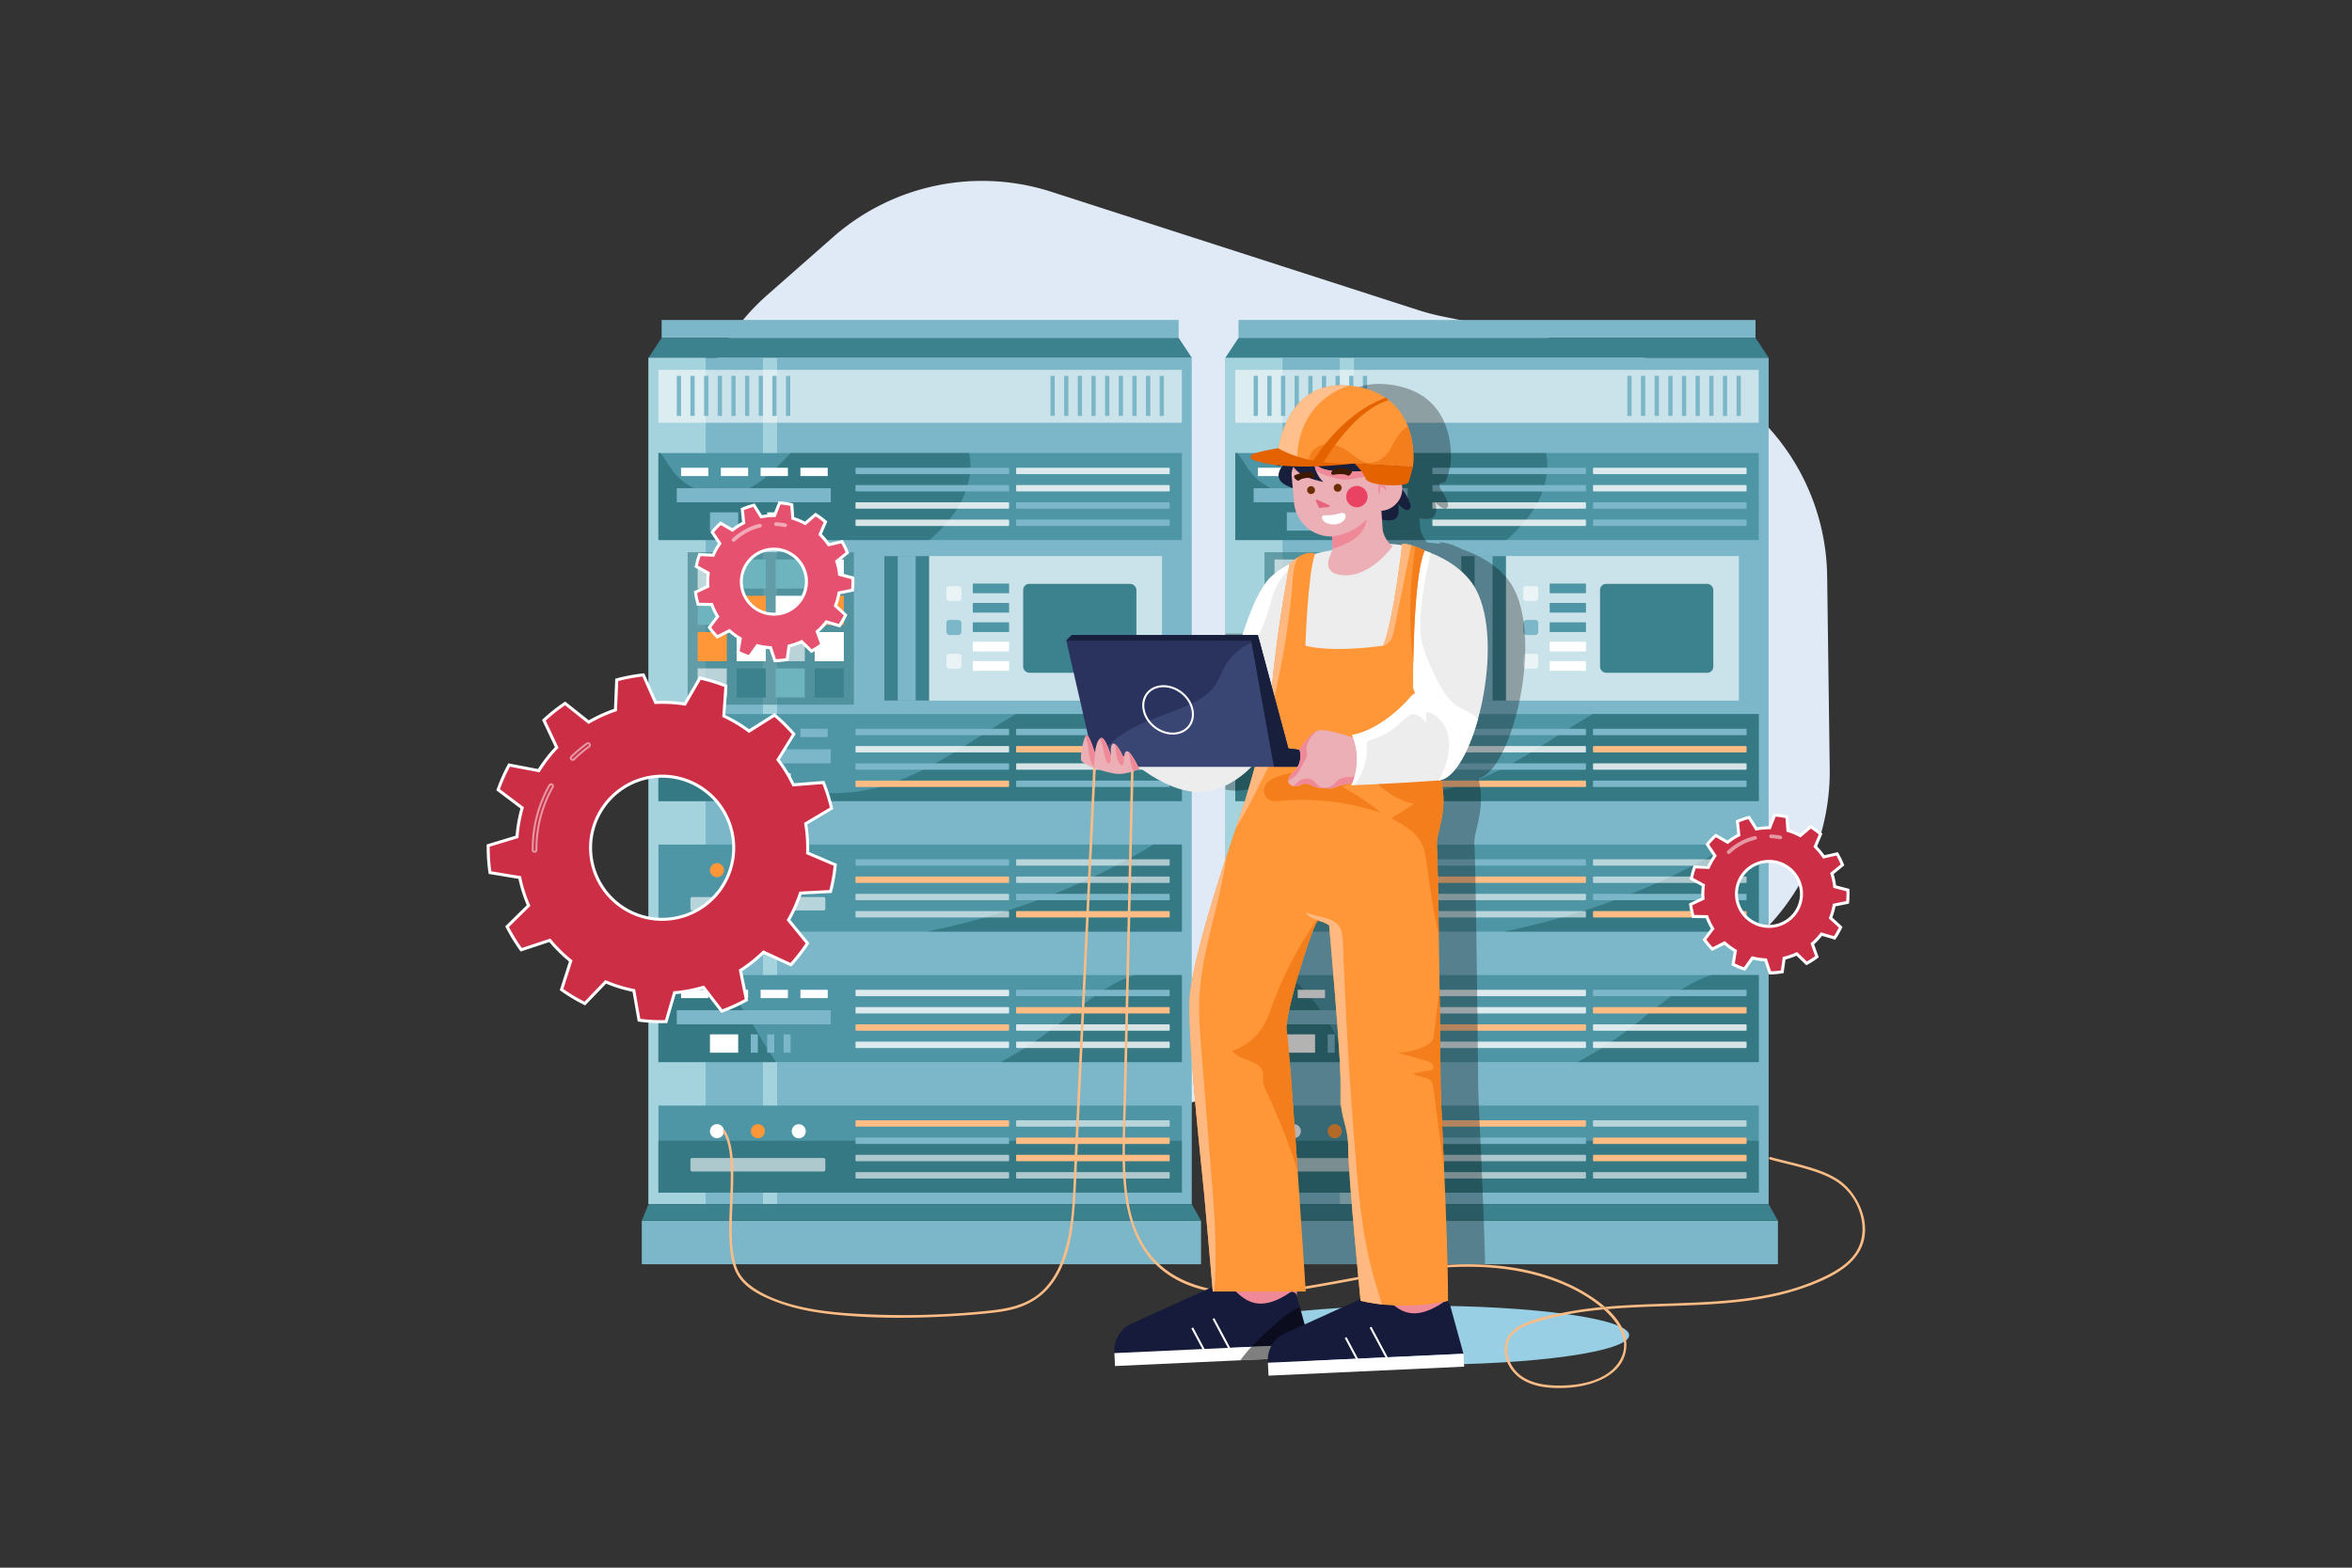 <svg xmlns="http://www.w3.org/2000/svg" xmlns:xlink="http://www.w3.org/1999/xlink" viewBox="0 0 4680 3120"><rect x="0" y="0" width="4680" height="3120" fill="#333333" stroke="none"/><defs><style>.cls-1{fill:none;}.cls-2,.cls-9{fill:#fff;}.cls-2{opacity:0;}.cls-3{fill:#98cfe5;}.cls-4{fill:#e0eaf6;}.cls-5{fill:#7bb7c9;}.cls-6{fill:#a4d3dd;}.cls-7{fill:#4e95a5;}.cls-8{fill:#357984;}.cls-10{fill:#ff9739;}.cls-11{opacity:0.6;}.cls-12{fill:#ffbc85;}.cls-13{opacity:0.8;}.cls-14{fill:#6db4bf;}.cls-15{fill:#3c828e;}.cls-16{opacity:0.3;}.cls-17{fill:#cc2e45;}.cls-18{opacity:0.5;}.cls-19{fill:#e5516e;}.cls-20{fill:#ef8998;}.cls-21{fill:#161b3c;}.cls-22{fill:#ededed;}.cls-23{clip-path:url(#clip-path);}.cls-24{fill:#171f3d;}.cls-25{fill:#ebafb5;}.cls-26{clip-path:url(#clip-path-2);}.cls-27{fill:#6b2e00;}.cls-28{fill:#ea4262;}.cls-29{fill:#3d1900;}.cls-30{fill:#e5637c;}.cls-31{clip-path:url(#clip-path-3);}.cls-32{fill:#f47d1c;}.cls-33{fill:#ffb980;}.cls-34{fill:#2a335e;}.cls-35{fill:#394572;}.cls-36{clip-path:url(#clip-path-4);}.cls-37{clip-path:url(#clip-path-5);}.cls-38{clip-path:url(#clip-path-6);}.cls-39{clip-path:url(#clip-path-7);}.cls-40{fill:#ffc08d;}.cls-41{fill:#e56200;}</style><clipPath id="clip-path"><path class="cls-1" d="M2679.44,1092.19s-86,1-146.91,52.81S2444.7,1408.78,2408,1432.06s-172.48,68.62-172.48,68.62,91.74,90.67,171.25,73.51,117.44-94.34,117.44-94.34l24.46-126.21,242.24,13.54s23.21,61.2,4.86,71,6.11,132.33,72.17,114,127.78-270.37,68.5-379.84C2897.31,1100,2773.51,1062.32,2679.44,1092.19Z"/></clipPath><clipPath id="clip-path-2"><path class="cls-1" d="M2775.36,1005.27a44.13,44.13,0,0,1-26.59,11.25l2.28,34.06c.42,13.45,9.36,28.45,19.93,36.76,0,0-44.92,63.71-101.43,57.19-44.43-5.14-20.39-41.68-18.77-49a25.36,25.36,0,0,0,.39-3.31c.22-4.58-.37-11.66-.62-24.53a74.15,74.15,0,0,1-75.64-67.37l-4.76-53.71a30.52,30.52,0,0,1,3.48-17l.2,0c13.13,18.51,37.32,24.68,59.47,29.56a58,58,0,0,1-17.94-36.3c13.21,12.58,33,14.71,51.2,15.32a596.52,596.52,0,0,0,68.17-1.54,26.18,26.18,0,0,1-15-14.73,99.18,99.18,0,0,1,20.07,2.55,29.9,29.9,0,0,1,1.47,7l.9,10.09c14.36-4.95,30-2,39.75,9C2795.31,965.62,2792.39,990.12,2775.36,1005.27Z"/></clipPath><clipPath id="clip-path-3"><path class="cls-1" d="M2790.32,1081.9s-17.12,150.44-37.84,203.13c-108.94,14.7-154.95,0-154.95,0s4.29-138.77,19-182.73c-20.73-10.11-50.6,20.08-50.6,20.08s-22.15,116.08-32.94,222.68-50,229.13-56.11,250-109,306.32-110.28,401.9,23.28,313.67,29.41,378.61,17.15,194.82,17.15,194.82h185s-31.86-492.57-38-519.52,53.91-218.1,62.49-218.1,22.05,8.57,22.05,8.57S2670.5,2128,2668.05,2177s14.71,58.82,14.71,110.28,24.5,301.42,24.5,301.42,78.42,22.05,174,0c0-139.68-14.7-392.09-14.7-428.85s-4.9-450.91-7.35-475.41,17.15-57,12.25-108.12-59.77-208-59.77-208-1.25-218.82,23.13-272.37C2809.26,1081.9,2790.32,1081.9,2790.32,1081.9Z"/></clipPath><clipPath id="clip-path-4"><path class="cls-1" d="M2695.41,1468.6s-55.59-18.76-71.49-15.3-38.37,37.84-38.37,37.84,9.54,25.41-12.58,46.15-1.38,33.18,15.21,24.89,20.88,5.53,41.2,6.22,18.25,2.77,32.77-3.46,31.21-2.9,37.73-14.58S2714.15,1500.83,2695.41,1468.6Z"/></clipPath><clipPath id="clip-path-5"><path class="cls-1" d="M2833.64,1377.33c45.34-3.79,129.09,113.54,31.86,175.76-118.3,8-176.49,9.67-176.49,9.67s23.76-45.23,1.51-100c44.35-7.89,89.77-44.59,117.07-76.64C2814.27,1378.33,2823.1,1378.21,2833.64,1377.33Z"/></clipPath><clipPath id="clip-path-6"><path class="cls-1" d="M2266.74,1530.32s-25.38,11.83-44.8,9.81-68.86-17.2-70.83-27.9,7-56.86,13.48-47.94c5.33,7.27,11.34,25.77,13.38,32.33a.51.51,0,0,0,1,0c.85-6.51,3.84-24.35,11.38-27.7,9.26-4.12,20.39,36.49,20.39,36.49s-3-26.55,5.35-25.48c5.88.75,14,15.79,18.22,24.66a1.54,1.54,0,0,0,2.9-.38c.37-4.66,1.8-9.87,6.37-8.91C2251.61,1497,2266.74,1530.32,2266.74,1530.32Z"/></clipPath><clipPath id="clip-path-7"><path class="cls-1" d="M2540.69,915.09s52.4,11.72,70.19,11c5.3-.23,84-3.87,84-3.87l116.45,7s12.51-87.29-49.45-134.08l0,0c-1.56-1.18-3.17-2.33-4.81-3.45-16.59-11.27-38-19.75-65.75-23.41C2550.92,749.65,2540.7,910.08,2540.69,915.09Z"/></clipPath></defs><title>02</title><g id="_02" data-name="02"><rect id="_02-2" data-name="02" class="cls-2" width="4680" height="3120"/><ellipse class="cls-3" cx="2826.82" cy="2657.35" rx="414.9" ry="58.82"/><path class="cls-4" d="M3635.68,1146.81c-2.81-211-152.16-391.53-358.87-433.85l-407.2-83.35a448.75,448.75,0,0,1-47.75-12.55l-730-235.39A448.94,448.94,0,0,0,1657.49,472L1526.91,586.92A448.93,448.93,0,0,0,1423.16,1127l69.61,137.25a448.9,448.9,0,0,1,47.62,231.93l-4.68,72.75a448.92,448.92,0,0,0,180.4,389.31l231.46,171.85a449,449,0,0,0,372.29,76.1L3296.54,1972a449,449,0,0,0,344.23-442.54Z"/><rect class="cls-5" x="2438.31" y="711.84" width="1080.92" height="1684.57"/><rect class="cls-6" x="2438.31" y="711.84" width="113.76" height="1684.57"/><rect class="cls-6" x="2665.98" y="711.83" width="28.16" height="1684.58"/><rect class="cls-7" x="2458.01" y="2200.34" width="1041.5" height="173.16"/><rect class="cls-8" x="2458.01" y="2270.36" width="1041.5" height="103.13"/><path class="cls-9" d="M2574.54,2237.25a14,14,0,1,0,14,14A14,14,0,0,0,2574.54,2237.25Z"/><path class="cls-10" d="M2655.9,2237.25a14,14,0,1,0,14,14A14,14,0,0,0,2655.9,2237.25Z"/><path class="cls-9" d="M2737.27,2237.25a14,14,0,1,0,14,14A14,14,0,0,0,2737.27,2237.25Z"/><g class="cls-11"><rect class="cls-9" x="2521.67" y="2304.73" width="268.47" height="26.74" rx="3.21"/></g><rect class="cls-12" x="2850.16" y="2229.61" width="305.57" height="12.73" rx="1.25"/><rect class="cls-5" x="2850.16" y="2263.99" width="305.57" height="12.73" rx="1.25"/><g class="cls-11"><rect class="cls-9" x="2850.16" y="2298.36" width="305.57" height="12.73" rx="1.25"/></g><g class="cls-11"><rect class="cls-9" x="2850.16" y="2332.74" width="305.57" height="12.73" rx="1.25"/></g><g class="cls-11"><rect class="cls-9" x="3169.74" y="2229.61" width="305.58" height="12.73" rx="1.25"/></g><rect class="cls-12" x="3169.74" y="2263.99" width="305.58" height="12.73" rx="1.25"/><rect class="cls-12" x="3169.74" y="2298.36" width="305.58" height="12.73" rx="1.25"/><g class="cls-11"><rect class="cls-9" x="3169.74" y="2332.74" width="305.58" height="12.73" rx="1.25"/></g><rect class="cls-7" x="2458.01" y="1680.86" width="1041.5" height="173.16"/><path class="cls-8" d="M3429.66,1688.83c-135.37,80.06-283.29,133.54-436.89,165.19h506.74V1680.86h-56.66C3438.47,1683.56,3434.07,1686.23,3429.66,1688.83Z"/><path class="cls-10" d="M2574.54,1717.77a14,14,0,1,0,14,14A14,14,0,0,0,2574.54,1717.77Z"/><path class="cls-9" d="M2655.9,1717.77a14,14,0,1,0,14,14A14,14,0,0,0,2655.9,1717.77Z"/><path class="cls-5" d="M2737.27,1717.77a14,14,0,1,0,14,14A14,14,0,0,0,2737.27,1717.77Z"/><g class="cls-11"><rect class="cls-9" x="2521.67" y="1785.25" width="268.47" height="26.74" rx="3.21"/></g><rect class="cls-5" x="2850.16" y="1710.13" width="305.57" height="12.73" rx="1.25"/><rect class="cls-12" x="2850.16" y="1744.51" width="305.57" height="12.73" rx="1.25"/><g class="cls-11"><rect class="cls-9" x="2850.16" y="1778.89" width="305.57" height="12.73" rx="1.25"/></g><g class="cls-11"><rect class="cls-9" x="2850.16" y="1813.26" width="305.57" height="12.73" rx="1.25"/></g><g class="cls-11"><rect class="cls-9" x="3169.74" y="1710.13" width="305.58" height="12.73" rx="1.25"/></g><g class="cls-11"><rect class="cls-9" x="3169.74" y="1744.51" width="305.58" height="12.73" rx="1.25"/></g><rect class="cls-5" x="3169.74" y="1778.89" width="305.58" height="12.73" rx="1.25"/><rect class="cls-12" x="3169.74" y="1813.26" width="305.58" height="12.73" rx="1.25"/><rect class="cls-7" x="2458.01" y="1940.6" width="1041.5" height="173.16"/><path class="cls-8" d="M2562.41,1940.6H2458v173.16h234.17c-22.53-31.32-40.28-67.38-62-99.54C2611.59,1986.69,2588.64,1961.22,2562.41,1940.6Z"/><path class="cls-8" d="M3392.26,1945.21c-58,23.37-104.46,67.86-154.42,105.5a751.23,751.23,0,0,1-98.78,63.05h360.45V1940.6H3405C3400.66,1942,3396.41,1943.53,3392.26,1945.21Z"/><g class="cls-13"><rect class="cls-9" x="2850.16" y="1969.87" width="305.57" height="12.73" rx="1.25"/></g><g class="cls-13"><rect class="cls-9" x="2850.16" y="2004.25" width="305.57" height="12.73" rx="1.25"/></g><rect class="cls-12" x="2850.16" y="2038.62" width="305.57" height="12.73" rx="1.25"/><g class="cls-13"><rect class="cls-9" x="2850.16" y="2073" width="305.57" height="12.73" rx="1.25"/></g><rect class="cls-5" x="3169.74" y="1969.87" width="305.58" height="12.73" rx="1.25"/><rect class="cls-12" x="3169.74" y="2004.25" width="305.58" height="12.73" rx="1.25"/><g class="cls-13"><rect class="cls-9" x="3169.74" y="2038.62" width="305.58" height="12.73" rx="1.25"/></g><g class="cls-13"><rect class="cls-9" x="3169.74" y="2073" width="305.58" height="12.73" rx="1.25"/></g><rect class="cls-9" x="2502.99" y="1969.87" width="54.32" height="16.55"/><rect class="cls-9" x="2582.18" y="1969.87" width="54.32" height="16.55"/><rect class="cls-9" x="2661.36" y="1969.87" width="54.32" height="16.55"/><rect class="cls-9" x="2740.54" y="1969.87" width="54.32" height="16.55"/><rect class="cls-5" x="2494.51" y="2010.61" width="306.42" height="28.01"/><rect class="cls-9" x="2560.53" y="2058.57" width="56.2" height="36.5"/><rect class="cls-5" x="2641.81" y="2058.57" width="14.1" height="36.5"/><rect class="cls-5" x="2674.42" y="2058.57" width="14.1" height="36.5"/><rect class="cls-5" x="2707.04" y="2058.57" width="14.1" height="36.5"/><rect class="cls-7" x="2458.01" y="1421.12" width="1041.5" height="173.16"/><path class="cls-8" d="M2892.33,1567.69c-118,30.28-250.36-3.28-339.67-86.09-21.08-19.53-42.07-42.5-64.88-60.48H2458v173.16h1041.5V1421.12h-330.2C3078.2,1474.06,2994,1541.59,2892.33,1567.69Z"/><rect class="cls-5" x="2850.16" y="1450.39" width="305.57" height="12.73" rx="1.25"/><g class="cls-13"><rect class="cls-9" x="2850.16" y="1484.77" width="305.57" height="12.73" rx="1.25"/></g><rect class="cls-5" x="2850.16" y="1519.15" width="305.57" height="12.73" rx="1.25"/><rect class="cls-12" x="2850.16" y="1553.52" width="305.57" height="12.73" rx="1.25"/><rect class="cls-5" x="3169.74" y="1450.39" width="305.58" height="12.73" rx="1.25"/><rect class="cls-12" x="3169.74" y="1484.77" width="305.58" height="12.73" rx="1.25"/><g class="cls-13"><rect class="cls-9" x="3169.74" y="1519.15" width="305.58" height="12.73" rx="1.25"/></g><rect class="cls-5" x="3169.74" y="1553.52" width="305.58" height="12.73" rx="1.25"/><rect class="cls-5" x="2502.99" y="1450.39" width="54.32" height="16.55"/><rect class="cls-5" x="2582.18" y="1450.39" width="54.32" height="16.55"/><rect class="cls-5" x="2661.36" y="1450.39" width="54.32" height="16.55"/><rect class="cls-5" x="2740.54" y="1450.39" width="54.32" height="16.55"/><rect class="cls-5" x="2494.51" y="1491.14" width="306.42" height="28.01"/><rect class="cls-9" x="2560.53" y="1539.09" width="56.2" height="36.5"/><rect class="cls-9" x="2641.81" y="1539.09" width="14.1" height="36.5"/><rect class="cls-9" x="2674.42" y="1539.09" width="14.1" height="36.5"/><rect class="cls-9" x="2707.04" y="1539.09" width="14.1" height="36.5"/><rect class="cls-7" x="2458.01" y="901.64" width="1041.5" height="173.16"/><path class="cls-8" d="M2721.42,901.64c-30.69,31.37-61.17,65-102.65,78-47.88,15-104.38-3.74-133.77-44.44-8-11-14.18-23.53-23.32-33.51H2458V1074.8h539.47c22.79-20.12,43.64-42.52,58.8-68.78,18.1-31.4,27.45-68.93,20.09-104.38Z"/><rect class="cls-5" x="2850.16" y="930.92" width="305.57" height="12.73" rx="1.25"/><rect class="cls-5" x="2850.16" y="965.29" width="305.57" height="12.73" rx="1.25"/><g class="cls-13"><rect class="cls-9" x="2850.16" y="999.67" width="305.57" height="12.73" rx="1.25"/></g><g class="cls-13"><rect class="cls-9" x="2850.16" y="1034.05" width="305.57" height="12.73" rx="1.25"/></g><g class="cls-13"><rect class="cls-9" x="3169.74" y="930.92" width="305.58" height="12.73" rx="1.25"/></g><g class="cls-13"><rect class="cls-9" x="3169.74" y="965.29" width="305.58" height="12.73" rx="1.25"/></g><rect class="cls-5" x="3169.74" y="999.67" width="305.58" height="12.73" rx="1.25"/><rect class="cls-5" x="3169.74" y="1034.05" width="305.58" height="12.73" rx="1.25"/><rect class="cls-9" x="2502.99" y="930.92" width="54.32" height="16.55"/><rect class="cls-9" x="2582.18" y="930.92" width="54.32" height="16.55"/><rect class="cls-9" x="2661.36" y="930.92" width="54.32" height="16.55"/><rect class="cls-9" x="2740.54" y="930.92" width="54.32" height="16.55"/><rect class="cls-5" x="2494.51" y="971.66" width="306.42" height="28.01"/><rect class="cls-5" x="2560.53" y="1019.62" width="56.2" height="36.5"/><rect class="cls-9" x="2641.81" y="1019.62" width="14.1" height="36.5"/><rect class="cls-9" x="2674.42" y="1019.62" width="14.1" height="36.5"/><rect class="cls-9" x="2707.04" y="1019.62" width="14.1" height="36.5"/><g class="cls-11"><rect class="cls-9" x="2458.01" y="736.11" width="1041.5" height="105.25"/></g><rect class="cls-5" x="2494.51" y="747.99" width="8.49" height="79.79"/><rect class="cls-5" x="2521.67" y="747.99" width="8.49" height="79.79"/><rect class="cls-5" x="2548.83" y="747.99" width="8.49" height="79.79"/><rect class="cls-5" x="2575.99" y="747.99" width="8.49" height="79.79"/><rect class="cls-5" x="2603.15" y="747.99" width="8.49" height="79.79"/><rect class="cls-5" x="2630.32" y="747.99" width="8.49" height="79.79"/><rect class="cls-5" x="2657.48" y="747.99" width="8.49" height="79.79"/><rect class="cls-5" x="2684.64" y="747.99" width="8.49" height="79.79"/><rect class="cls-5" x="2711.8" y="747.99" width="8.49" height="79.79"/><rect class="cls-5" x="3238.07" y="747.99" width="8.49" height="79.79"/><rect class="cls-5" x="3265.23" y="747.99" width="8.49" height="79.79"/><rect class="cls-5" x="3292.4" y="747.99" width="8.49" height="79.79"/><rect class="cls-5" x="3319.56" y="747.99" width="8.49" height="79.79"/><rect class="cls-5" x="3346.72" y="747.99" width="8.49" height="79.79"/><rect class="cls-5" x="3373.88" y="747.99" width="8.49" height="79.79"/><rect class="cls-5" x="3401.04" y="747.99" width="8.49" height="79.79"/><rect class="cls-5" x="3428.21" y="747.99" width="8.49" height="79.79"/><rect class="cls-5" x="3455.37" y="747.99" width="8.49" height="79.79"/><g class="cls-11"><rect class="cls-8" x="2516.1" y="1099.02" width="330.75" height="303.45"/></g><g class="cls-11"><rect class="cls-9" x="2536.06" y="1113.45" width="57.93" height="57.93"/></g><rect class="cls-14" x="2613.69" y="1113.45" width="57.93" height="57.93"/><rect class="cls-14" x="2691.32" y="1113.45" width="57.93" height="57.93"/><rect class="cls-9" x="2768.95" y="1113.45" width="57.93" height="57.93"/><rect class="cls-14" x="2536.06" y="1185.73" width="57.93" height="57.93"/><rect class="cls-10" x="2613.69" y="1185.73" width="57.93" height="57.93"/><rect class="cls-9" x="2691.32" y="1185.73" width="57.93" height="57.93"/><rect class="cls-10" x="2768.95" y="1185.73" width="57.93" height="57.93"/><rect class="cls-10" x="2536.06" y="1258.01" width="57.93" height="57.93"/><rect class="cls-9" x="2613.69" y="1258.01" width="57.93" height="57.93"/><g class="cls-11"><rect class="cls-9" x="2691.32" y="1258.01" width="57.93" height="57.93"/></g><rect class="cls-9" x="2768.95" y="1258.01" width="57.93" height="57.93"/><g class="cls-11"><rect class="cls-9" x="2536.06" y="1330.29" width="57.93" height="57.93"/></g><rect class="cls-15" x="2613.69" y="1330.29" width="57.93" height="57.93"/><rect class="cls-14" x="2691.32" y="1330.29" width="57.93" height="57.93"/><rect class="cls-15" x="2768.95" y="1330.29" width="57.93" height="57.93"/><g class="cls-11"><rect class="cls-9" x="2907.46" y="1106.62" width="552.58" height="287.75"/></g><rect class="cls-15" x="2907.46" y="1106.62" width="89.12" height="287.75"/><rect class="cls-5" x="2934.2" y="1106.62" width="35.65" height="287.75"/><rect class="cls-15" x="3183.75" y="1162.01" width="225.36" height="176.98" rx="12"/><g class="cls-11"><rect class="cls-9" x="3030.96" y="1166.46" width="29.92" height="29.92" rx="5.88"/></g><rect class="cls-5" x="3030.96" y="1233.79" width="29.92" height="29.92" rx="5.88"/><g class="cls-11"><rect class="cls-9" x="3030.96" y="1301.12" width="29.92" height="29.92" rx="5.88"/></g><rect class="cls-7" x="3083.59" y="1161.37" width="72.15" height="19.27"/><rect class="cls-7" x="3083.59" y="1199.97" width="72.15" height="19.27"/><rect class="cls-7" x="3083.59" y="1238.57" width="72.15" height="19.27"/><rect class="cls-9" x="3083.59" y="1277.16" width="72.15" height="19.27"/><rect class="cls-9" x="3083.59" y="1315.76" width="72.15" height="19.27"/><rect class="cls-5" x="2424.91" y="2429.51" width="1112.8" height="86.58"/><polygon class="cls-15" points="2438.3 2396.4 2424.9 2429.51 3537.7 2429.51 3519.22 2396.4 2438.3 2396.4"/><rect class="cls-5" x="2464.37" y="636.8" width="1028.77" height="35.65"/><polygon class="cls-15" points="2464.37 672.45 2438.3 711.84 3519.22 711.84 3493.14 672.45 2464.37 672.45"/><g class="cls-16"><path d="M3032.26,1242.26c-3.44-27.49-10.25-52.51-21.18-72.68a120.15,120.15,0,0,0-14.5-21,155.52,155.52,0,0,0-26.74-24.61,200.77,200.77,0,0,0-28.38-17.35q-9.37-4.77-19.43-8.74c-4.12-1.65-8.33-3.17-12.6-4.61a0,0,0,0,0,0,0,130.44,130.44,0,0,0-18.26-8.3c-3-1.11-5.83-2-8.43-2.7-11-3-17.81-3.06-17.81-3.06l-.37,3.18c-8-1.25-16.15-2.1-24.26-2.62a54,54,0,0,1-4.17-5c-6-8-10.19-17.81-10.46-26.93l-1.13-16.62a47,47,0,0,0,21.15.81c9.6-2,11.91-11.49,12-19.65a57.17,57.17,0,0,0-1.3-12.55s10.76,12.55,18.57,12.55a6,6,0,0,0,5.22-2.92c1.55-2.3,1.42-5.78.3-9.8-1.89-6.79-6.67-15.07-10.93-21.66-1.69-2.6-3.31-4.93-4.66-6.79a34.3,34.3,0,0,0-.39-5.93c-.15-1-.37-2.11-.61-3.16,7-.93,12-2.45,13-4.56a106.1,106.1,0,0,0,4.76-13.94c1.32-4.71,2.5-9.41,3.31-12.72.66-2.75,1.05-4.51,1.05-4.51a159.26,159.26,0,0,0,.93-24.78c-.51-15-2.91-35.06-10.63-55.23-.64-1.67-1.33-3.36-2.06-5-7.5-17.69-19.31-35.16-37.69-49l0,0c-1.3-1.25-2.3-1.83-4.16-3.7l-.64.27c-16.59-11.29-38.06-19.77-65.75-23.42-2.16-.3-4.26-.52-6.35-.72a142.22,142.22,0,0,0-39.35,1.33q-4.38.76-8.51,1.86a107.25,107.25,0,0,0-17.64,6.23l-1,.44q-4.41,2.05-8.48,4.46A107.39,107.39,0,0,0,2666,792.83c-3,2.77-5.83,5.66-8.48,8.65-10.81,12.18-18.87,26.1-24.87,39.89a220.17,220.17,0,0,0-14.39,48l-.07,0c-26.22,4-41.91,8.41-51,11.76a5.19,5.19,0,0,0-1.08.54,5.89,5.89,0,0,0,1.05,10.47c13.55,5.24,30,8.65,47.67,10.76a10.13,10.13,0,0,0,8.92.93c1.1.12,2.2.22,3.3.32a48.59,48.59,0,0,0-4.63,6.81c-2.77,5-4.53,10.78-3.13,16.54,1.69,6.89,7.89,13.75,22.3,19.14,1.17.44,2.37.9,3.65,1.37h0l1.77.66.27,3,2.3,25.92c.07.71.15,1.4.22,2.11a72.32,72.32,0,0,0,5.29,20c.25.66.54,1.32.84,2a74.53,74.53,0,0,0,32.42,34.53,61.3,61.3,0,0,0,5.83,2.82,73.12,73.12,0,0,0,31,6c.07,3.75.17,7,.27,9.85.24,6.94.49,11.45.34,14.68a24.69,24.69,0,0,1-.32,2.77,288.37,288.37,0,0,0-31.34,6.54c-.29.08-.59.15-.88.25-.69.17-1.4.36-2.08.56-.42-.2-.84-.39-1.25-.56-5.47-2.21-11.52-1.82-17.45,0a47.14,47.14,0,0,0-6.52,2.52,72.49,72.49,0,0,0-7.18,3.87,99,99,0,0,0-11.22,8c-4.29,3.51-7,6.2-7,6.2A192.5,192.5,0,0,0,2613.7,1137c-2.21,1.66-4.39,3.43-6.52,5.24a90.71,90.71,0,0,0-13.18,14.24,158.09,158.09,0,0,0-9.86,14.85c-2.67,4.51-5.26,9.31-7.79,14.36-8.55,17.08-16.34,37-23.6,57.93-.22.66-.46,1.32-.68,2-1.4,4.1-2.8,8.24-4.17,12.38-.32,1-.66,2-1,3H2438.31v310.41a121.81,121.81,0,0,0,19.7,2.11,98.62,98.62,0,0,0,23.41-2.11c29.06-6.27,52.54-20.56,70.65-36.17,4.63-4,8.89-8,12.81-12h6.72c-1.5,5.51-3,10.83-4.39,15.85-2.4,8.58-4.66,16.39-6.69,23.31-3.82,13-6.84,22.76-8.45,28.15-.2.64-.37,1.23-.52,1.74s-.37,1.18-.61,2c-2.28,7-8.65,25.48-17.28,50.94-3.62,10.74-7.64,22.75-11.93,35.64q-3.24,9.7-6.62,20c-15.22,46.44-32.54,101.58-46.58,153.11-15.39,56.51-26.86,108.66-27.25,140.18-.76,58.91,8.25,164.36,16.73,251.79q1.22,12.47,2.41,24.38c4.33,44,8.28,81.31,10.26,102.44,0,.22.05.44.08.68.63,7,1.37,14.71,2.1,22.92,1,10.39,2,21.59,3,33.1,2.63,29.51,5.37,61.1,7.55,86.58H2955c-.61-27.61-1.54-57-2.6-86.58q-.58-16.53-1.25-33.1c-.27-7.67-.59-15.32-.88-22.92q-.59-14.14-1.18-28c-.17-4.26-.36-8.52-.54-12.74s-.36-8.23-.54-12.3c-.14-3.14-.26-6.25-.41-9.34q-.3-6.46-.57-12.74c-.34-7.38-.66-14.61-1-21.64-.09-2.13-.19-4.24-.29-6.35s-.2-4.28-.29-6.39c-.32-7.48-.67-14.7-1-21.64-.2-4.36-.4-8.63-.57-12.74-.46-10.64-.9-20.47-1.3-29.26-.85-20.88-1.42-36.05-1.42-43.18,0-5.86-.12-21.37-.34-43.4-.1-8.43-.2-17.84-.29-28-.08-4.11-.1-8.35-.18-12.71-.07-6.94-.14-14.17-.24-21.64,0-4.17-.07-8.41-.12-12.75-.1-7-.2-14.26-.27-21.63-.05-4.19-.1-8.46-.15-12.75-.1-7.1-.2-14.33-.27-21.64q-.1-6.31-.17-12.74c0-2,0-4-.08-6q-.14-11.58-.29-23.28c-.37-27.22-.76-54.82-1.15-81.33,0-1.77,0-3.51-.1-5.25-.12-9.53-.27-18.89-.42-28-.07-4.29-.12-8.53-.19-12.72q-.18-11.1-.37-21.66c-.07-4.32-.15-8.58-.22-12.72-.15-7.52-.27-14.75-.39-21.64-.1-4.39-.17-8.65-.25-12.74-.17-7.8-.32-15-.49-21.64q-.15-6.87-.29-12.74c-.39-15.1-.76-25.15-1.08-28.38,0-.3-.05-.59-.07-.88-1.64-20.91,12.13-47.59,13-86.58a164.64,164.64,0,0,0-.71-20.66c-.22-2.26-.54-4.73-.93-7.38-.59-3.87-1.37-8.13-2.3-12.72-.15-.76-.32-1.54-.49-2.32-.1-.54-.22-1.11-.34-1.65l.56-.14c8.38-2.33,16.71-8.43,24.73-17.55a126.64,126.64,0,0,0,9.72-12.72,198.19,198.19,0,0,0,12.53-21.64q3.07-6.09,6-12.74c3-6.84,6-14.06,8.7-21.64,1.54-4.14,3-8.4,4.46-12.74,2.3-6.94,4.48-14.12,6.54-21.47.71-2.57,1.42-5.17,2.11-7.79,2.28-8.72,4.36-17.67,6.25-26.76a543.92,543.92,0,0,0,9.87-69.52v0q.73-9.45,1.08-18.87a405.37,405.37,0,0,0-.83-48.1Q3033.21,1249.95,3032.26,1242.26Z"/></g><rect class="cls-5" x="1290.44" y="711.83" width="1080.92" height="1684.58"/><rect class="cls-6" x="1290.44" y="711.83" width="113.78" height="1684.58"/><rect class="cls-6" x="1518.12" y="711.83" width="28.16" height="1684.58"/><rect class="cls-7" x="1310.15" y="2200.34" width="1041.5" height="173.16"/><rect class="cls-8" x="1310.15" y="2270.36" width="1041.5" height="103.13"/><circle class="cls-9" cx="1426.67" cy="2251.25" r="14.01"/><circle class="cls-10" cx="1508.04" cy="2251.25" r="14.01" transform="translate(-398.52 325.8) rotate(-10.9)"/><circle class="cls-9" cx="1589.4" cy="2251.25" r="14.01" transform="translate(-1161.23 2419.73) rotate(-58.28)"/><g class="cls-11"><rect class="cls-9" x="1373.8" y="2304.73" width="268.47" height="26.74" rx="3.21"/></g><rect class="cls-12" x="1702.3" y="2229.61" width="305.58" height="12.73" rx="1.25"/><rect class="cls-5" x="1702.3" y="2263.99" width="305.58" height="12.73" rx="1.25"/><g class="cls-11"><rect class="cls-9" x="1702.3" y="2298.36" width="305.58" height="12.73" rx="1.25"/></g><g class="cls-11"><rect class="cls-9" x="1702.3" y="2332.74" width="305.58" height="12.73" rx="1.25"/></g><g class="cls-11"><rect class="cls-9" x="2021.88" y="2229.61" width="305.58" height="12.73" rx="1.25"/></g><rect class="cls-12" x="2021.88" y="2263.99" width="305.58" height="12.73" rx="1.25"/><rect class="cls-12" x="2021.88" y="2298.36" width="305.58" height="12.73" rx="1.25"/><g class="cls-11"><rect class="cls-9" x="2021.88" y="2332.74" width="305.58" height="12.73" rx="1.25"/></g><rect class="cls-7" x="1310.15" y="1680.86" width="1041.5" height="173.16"/><path class="cls-8" d="M2281.8,1688.83c-135.37,80.06-283.29,133.54-436.9,165.19h506.75V1680.86H2295C2290.61,1683.56,2286.2,1686.23,2281.8,1688.83Z"/><circle class="cls-10" cx="1426.67" cy="1731.78" r="14.01"/><circle class="cls-9" cx="1508.04" cy="1731.78" r="14.01" transform="translate(-782.86 1573.57) rotate(-45)"/><circle class="cls-5" cx="1589.4" cy="1731.78" r="14.01" transform="translate(-355.36 411.5) rotate(-13.28)"/><g class="cls-11"><rect class="cls-9" x="1373.8" y="1785.25" width="268.47" height="26.74" rx="3.21"/></g><rect class="cls-5" x="1702.3" y="1710.13" width="305.58" height="12.73" rx="1.25"/><rect class="cls-12" x="1702.3" y="1744.51" width="305.58" height="12.73" rx="1.25"/><g class="cls-11"><rect class="cls-9" x="1702.3" y="1778.89" width="305.58" height="12.73" rx="1.25"/></g><g class="cls-11"><rect class="cls-9" x="1702.3" y="1813.26" width="305.58" height="12.73" rx="1.25"/></g><g class="cls-11"><rect class="cls-9" x="2021.88" y="1710.13" width="305.58" height="12.73" rx="1.25"/></g><g class="cls-11"><rect class="cls-9" x="2021.88" y="1744.51" width="305.58" height="12.73" rx="1.25"/></g><rect class="cls-5" x="2021.88" y="1778.89" width="305.58" height="12.73" rx="1.25"/><rect class="cls-12" x="2021.88" y="1813.26" width="305.58" height="12.73" rx="1.25"/><rect class="cls-7" x="1310.15" y="1940.6" width="1041.5" height="173.16"/><path class="cls-8" d="M1414.55,1940.6h-104.4v173.16h234.17c-22.54-31.32-40.29-67.38-62-99.54C1463.72,1986.69,1440.78,1961.22,1414.55,1940.6Z"/><path class="cls-8" d="M2244.39,1945.21c-58,23.37-104.45,67.86-154.42,105.5a751.78,751.78,0,0,1-98.77,63.05h360.45V1940.6H2257.1C2252.79,1942,2248.54,1943.53,2244.39,1945.21Z"/><g class="cls-13"><rect class="cls-9" x="1702.3" y="1969.87" width="305.58" height="12.73" rx="1.25"/></g><g class="cls-13"><rect class="cls-9" x="1702.3" y="2004.25" width="305.58" height="12.73" rx="1.25"/></g><rect class="cls-12" x="1702.3" y="2038.62" width="305.58" height="12.73" rx="1.25"/><g class="cls-13"><rect class="cls-9" x="1702.3" y="2073" width="305.58" height="12.73" rx="1.25"/></g><rect class="cls-5" x="2021.88" y="1969.87" width="305.58" height="12.73" rx="1.25"/><rect class="cls-12" x="2021.88" y="2004.25" width="305.58" height="12.73" rx="1.25"/><g class="cls-13"><rect class="cls-9" x="2021.88" y="2038.62" width="305.58" height="12.73" rx="1.25"/></g><g class="cls-13"><rect class="cls-9" x="2021.88" y="2073" width="305.58" height="12.73" rx="1.25"/></g><rect class="cls-9" x="1355.13" y="1969.87" width="54.32" height="16.55"/><rect class="cls-9" x="1434.31" y="1969.87" width="54.32" height="16.55"/><rect class="cls-9" x="1513.49" y="1969.87" width="54.32" height="16.55"/><rect class="cls-9" x="1592.68" y="1969.87" width="54.32" height="16.55"/><rect class="cls-5" x="1346.64" y="2010.61" width="306.42" height="28.01"/><rect class="cls-9" x="1412.67" y="2058.57" width="56.2" height="36.5"/><rect class="cls-5" x="1493.94" y="2058.57" width="14.1" height="36.5"/><rect class="cls-5" x="1526.56" y="2058.57" width="14.1" height="36.5"/><rect class="cls-5" x="1559.18" y="2058.57" width="14.1" height="36.5"/><rect class="cls-7" x="1310.15" y="1421.12" width="1041.5" height="173.16"/><path class="cls-8" d="M1744.47,1567.69c-118,30.28-250.37-3.28-339.67-86.09-21.09-19.53-42.07-42.5-64.89-60.48h-29.76v173.16h1041.5V1421.12h-330.2C1930.34,1474.06,1846.1,1541.59,1744.47,1567.69Z"/><rect class="cls-5" x="1702.3" y="1450.39" width="305.58" height="12.73" rx="1.25"/><g class="cls-13"><rect class="cls-9" x="1702.3" y="1484.77" width="305.58" height="12.73" rx="1.25"/></g><rect class="cls-5" x="1702.3" y="1519.15" width="305.58" height="12.73" rx="1.25"/><rect class="cls-12" x="1702.3" y="1553.52" width="305.58" height="12.73" rx="1.25"/><rect class="cls-5" x="2021.88" y="1450.39" width="305.58" height="12.73" rx="1.25"/><rect class="cls-12" x="2021.88" y="1484.77" width="305.58" height="12.73" rx="1.25"/><g class="cls-13"><rect class="cls-9" x="2021.88" y="1519.15" width="305.58" height="12.73" rx="1.25"/></g><rect class="cls-5" x="2021.88" y="1553.52" width="305.58" height="12.73" rx="1.25"/><rect class="cls-5" x="1355.13" y="1450.39" width="54.32" height="16.55"/><rect class="cls-5" x="1434.31" y="1450.39" width="54.32" height="16.55"/><rect class="cls-5" x="1513.49" y="1450.39" width="54.32" height="16.55"/><rect class="cls-5" x="1592.68" y="1450.39" width="54.32" height="16.55"/><rect class="cls-5" x="1346.64" y="1491.14" width="306.42" height="28.01"/><rect class="cls-9" x="1412.67" y="1539.09" width="56.2" height="36.5"/><rect class="cls-9" x="1493.94" y="1539.09" width="14.1" height="36.5"/><rect class="cls-9" x="1526.56" y="1539.09" width="14.1" height="36.5"/><rect class="cls-9" x="1559.18" y="1539.09" width="14.1" height="36.5"/><rect class="cls-7" x="1310.15" y="901.64" width="1041.5" height="173.16"/><path class="cls-8" d="M1573.55,901.64c-30.68,31.37-61.16,65-102.65,78-47.87,15-104.38-3.74-133.76-44.44-8-11-14.18-23.53-23.33-33.51h-3.66V1074.8h539.46c22.79-20.12,43.65-42.52,58.8-68.78,18.11-31.4,27.45-68.93,20.09-104.38Z"/><rect class="cls-5" x="1702.3" y="930.92" width="305.58" height="12.73" rx="1.25"/><rect class="cls-5" x="1702.3" y="965.29" width="305.58" height="12.73" rx="1.25"/><g class="cls-13"><rect class="cls-9" x="1702.3" y="999.67" width="305.58" height="12.73" rx="1.25"/></g><g class="cls-13"><rect class="cls-9" x="1702.3" y="1034.05" width="305.58" height="12.73" rx="1.25"/></g><g class="cls-13"><rect class="cls-9" x="2021.88" y="930.92" width="305.58" height="12.73" rx="1.25"/></g><g class="cls-13"><rect class="cls-9" x="2021.88" y="965.29" width="305.58" height="12.73" rx="1.25"/></g><rect class="cls-5" x="2021.88" y="999.67" width="305.58" height="12.73" rx="1.25"/><rect class="cls-5" x="2021.88" y="1034.05" width="305.58" height="12.73" rx="1.25"/><rect class="cls-9" x="1355.13" y="930.92" width="54.32" height="16.55"/><rect class="cls-9" x="1434.31" y="930.92" width="54.32" height="16.55"/><rect class="cls-9" x="1513.49" y="930.92" width="54.32" height="16.55"/><rect class="cls-9" x="1592.68" y="930.92" width="54.32" height="16.55"/><rect class="cls-5" x="1346.64" y="971.66" width="306.42" height="28.01"/><rect class="cls-5" x="1412.67" y="1019.62" width="56.2" height="36.5"/><rect class="cls-9" x="1493.94" y="1019.62" width="14.1" height="36.5"/><rect class="cls-9" x="1526.56" y="1019.62" width="14.1" height="36.5"/><rect class="cls-9" x="1559.18" y="1019.62" width="14.1" height="36.5"/><g class="cls-11"><rect class="cls-9" x="1310.14" y="736.11" width="1041.5" height="105.25"/></g><rect class="cls-5" x="1346.64" y="747.99" width="8.49" height="79.79"/><rect class="cls-5" x="1373.8" y="747.99" width="8.49" height="79.79"/><rect class="cls-5" x="1400.97" y="747.99" width="8.49" height="79.79"/><rect class="cls-5" x="1428.13" y="747.99" width="8.49" height="79.79"/><rect class="cls-5" x="1455.29" y="747.99" width="8.49" height="79.79"/><rect class="cls-5" x="1482.45" y="747.99" width="8.49" height="79.79"/><rect class="cls-5" x="1509.61" y="747.99" width="8.49" height="79.79"/><rect class="cls-5" x="1536.78" y="747.99" width="8.49" height="79.79"/><rect class="cls-5" x="1563.94" y="747.99" width="8.49" height="79.79"/><rect class="cls-5" x="2090.21" y="747.99" width="8.49" height="79.79"/><rect class="cls-5" x="2117.37" y="747.99" width="8.49" height="79.79"/><rect class="cls-5" x="2144.53" y="747.99" width="8.49" height="79.79"/><rect class="cls-5" x="2171.69" y="747.99" width="8.49" height="79.79"/><rect class="cls-5" x="2198.86" y="747.99" width="8.49" height="79.79"/><rect class="cls-5" x="2226.02" y="747.99" width="8.49" height="79.79"/><rect class="cls-5" x="2253.18" y="747.99" width="8.49" height="79.79"/><rect class="cls-5" x="2280.34" y="747.99" width="8.49" height="79.79"/><rect class="cls-5" x="2307.51" y="747.99" width="8.49" height="79.79"/><g class="cls-11"><rect class="cls-8" x="1368.23" y="1099.02" width="330.75" height="303.45"/></g><g class="cls-11"><rect class="cls-9" x="1388.2" y="1113.45" width="57.93" height="57.93"/></g><rect class="cls-14" x="1465.83" y="1113.45" width="57.93" height="57.93"/><rect class="cls-14" x="1543.46" y="1113.45" width="57.93" height="57.93"/><rect class="cls-9" x="1621.09" y="1113.45" width="57.93" height="57.93"/><rect class="cls-14" x="1388.2" y="1185.73" width="57.93" height="57.93"/><rect class="cls-10" x="1465.83" y="1185.73" width="57.93" height="57.93"/><rect class="cls-9" x="1543.46" y="1185.73" width="57.93" height="57.93"/><rect class="cls-10" x="1621.09" y="1185.73" width="57.93" height="57.93"/><rect class="cls-10" x="1388.2" y="1258.01" width="57.93" height="57.93"/><rect class="cls-9" x="1465.83" y="1258.01" width="57.93" height="57.93"/><g class="cls-11"><rect class="cls-9" x="1543.46" y="1258.01" width="57.93" height="57.93"/></g><rect class="cls-9" x="1621.09" y="1258.01" width="57.93" height="57.93"/><g class="cls-11"><rect class="cls-9" x="1388.2" y="1330.29" width="57.93" height="57.93"/></g><rect class="cls-15" x="1465.83" y="1330.29" width="57.93" height="57.93"/><rect class="cls-14" x="1543.46" y="1330.29" width="57.93" height="57.93"/><rect class="cls-15" x="1621.09" y="1330.29" width="57.93" height="57.93"/><g class="cls-11"><rect class="cls-9" x="1759.59" y="1106.62" width="552.58" height="287.75"/></g><rect class="cls-15" x="1759.59" y="1106.62" width="89.12" height="287.75"/><rect class="cls-5" x="1786.33" y="1106.62" width="35.65" height="287.75"/><rect class="cls-15" x="2035.88" y="1162.01" width="225.36" height="176.98" rx="12"/><g class="cls-11"><rect class="cls-9" x="1883.1" y="1166.46" width="29.92" height="29.92" rx="5.88"/></g><rect class="cls-5" x="1883.1" y="1233.79" width="29.92" height="29.92" rx="5.88"/><g class="cls-11"><rect class="cls-9" x="1883.1" y="1301.12" width="29.92" height="29.92" rx="5.88"/></g><rect class="cls-7" x="1935.72" y="1161.37" width="72.15" height="19.27"/><rect class="cls-7" x="1935.72" y="1199.97" width="72.15" height="19.27"/><rect class="cls-7" x="1935.72" y="1238.57" width="72.15" height="19.27"/><rect class="cls-9" x="1935.72" y="1277.16" width="72.15" height="19.27"/><rect class="cls-9" x="1935.72" y="1315.76" width="72.15" height="19.27"/><rect class="cls-5" x="1277.04" y="2429.51" width="1112.8" height="86.58"/><polygon class="cls-15" points="1290.43 2396.4 1277.04 2429.51 2389.84 2429.51 2371.35 2396.4 1290.43 2396.4"/><rect class="cls-5" x="1316.51" y="636.8" width="1028.77" height="35.65"/><polygon class="cls-15" points="1316.51 672.45 1290.43 711.84 2371.35 711.84 2345.28 672.45 1316.51 672.45"/><path class="cls-17" d="M1604.28,1647.07c-.37-2.64-.78-5.26-1.21-7.88l51.5-30.56a345.47,345.47,0,0,0-16.23-51.43l-59.71,4.7a288.38,288.38,0,0,0-30.57-49.94l31.4-51a346.72,346.72,0,0,0-38.36-37.91L1490.42,1455a291.11,291.11,0,0,0-50.21-30l4.11-59.78a344.86,344.86,0,0,0-51.54-15.81l-30.06,51.82a288.52,288.52,0,0,0-58.45-3.18l-24.13-54.81c-3.52.39-7.05.81-10.59,1.3a349.35,349.35,0,0,0-42.42,8.65l-2.53,59.84a286.91,286.91,0,0,0-53.28,24.27l-46.85-37.33a344.73,344.73,0,0,0-42.25,33.52l25.58,54.17A291.53,291.53,0,0,0,1072,1533.8l-58.84-11.28a346.14,346.14,0,0,0-21.94,49.27l47.81,36.07a288.12,288.12,0,0,0-10.25,57.65l-57.33,17.35a347.26,347.26,0,0,0,3.36,52.32c.07.5.15,1,.22,1.5l59.1,9.72a289.15,289.15,0,0,0,17.63,55.81l-42.71,42a343.88,343.88,0,0,0,28.15,46l56.87-18.86a290.47,290.47,0,0,0,41.61,41.14l-18.29,57a348.17,348.17,0,0,0,46.29,27.7l41.56-43.11a287.77,287.77,0,0,0,56,17.17l10.31,59a343.41,343.41,0,0,0,53.85,2.92l16.78-57.5c5.16-.45,10.34-1,15.54-1.75a292,292,0,0,0,42-9.06l36.57,47.47a344,344,0,0,0,49.06-22.36l-11.87-58.72a288.91,288.91,0,0,0,45.86-36.37l54.41,25a347.49,347.49,0,0,0,33-42.64l-37.78-46.46a289.82,289.82,0,0,0,23.8-53.47l59.84-3.13a343.12,343.12,0,0,0,9.43-53.08l-55.07-23.59A290.31,290.31,0,0,0,1604.28,1647.07Zm-267,181.18a142.41,142.41,0,1,1,121.3-160.78A142.43,142.43,0,0,1,1337.26,1828.25Z"/><path class="cls-9" d="M1405.1,1571.13a144.45,144.45,0,0,0-107.73-27.93c-79.41,11.11-135,84.76-123.86,164.17a145.48,145.48,0,0,0,143.71,125.28,147.24,147.24,0,0,0,20.46-1.43,145.41,145.41,0,0,0,67.42-260.09Zm-68.25,254.15a141.2,141.2,0,0,1-19.62,1.37,139.49,139.49,0,0,1-137.78-120.12c-10.65-76.13,42.62-146.73,118.75-157.39a140.49,140.49,0,0,1,19.42-1.35c68.37,0,128.23,50.49,138,120.1C1466.25,1744,1413,1814.62,1336.85,1825.28Z"/><path class="cls-9" d="M1607.25,1646.66c-.27-1.93-.56-3.88-.89-5.93l51.63-30.64-.49-2.14a349.26,349.26,0,0,0-16.38-51.87l-.83-2-59.86,4.71a290.77,290.77,0,0,0-28.74-47l31.48-51.13-1.44-1.66a350.21,350.21,0,0,0-38.69-38.24l-1.68-1.42-50.81,32a294.41,294.41,0,0,0-47.2-28.25l4.11-59.93-2-.81a349.42,349.42,0,0,0-52-15.95l-2.15-.48-30.13,52a291.62,291.62,0,0,0-55-3L1282,1339.93l-2.18.24c-4,.44-7.48.86-10.69,1.31a354.42,354.42,0,0,0-42.78,8.72l-2.13.57-2.53,60a290.92,290.92,0,0,0-50.1,22.83l-47-37.42-1.83,1.22a350.52,350.52,0,0,0-42.61,33.81l-1.61,1.49,25.64,54.31a295.09,295.09,0,0,0-33.7,43.47l-59-11.31-1,1.93a349,349,0,0,0-22.12,49.7l-.74,2.07,47.93,36.16a291.4,291.4,0,0,0-9.64,54.21l-57.48,17.4,0,2.2a352.26,352.26,0,0,0,3.39,52.77c0,.28.08.56.12.84l.42,2.84,59.24,9.75a292.89,292.89,0,0,0,16.58,52.48l-42.82,42.13,1,1.95a347.67,347.67,0,0,0,28.39,46.38l1.29,1.78,57-18.91a294.83,294.83,0,0,0,39.12,38.68l-18.33,57.18,1.79,1.27a351,351,0,0,0,46.69,27.94l2,1,41.67-43.21a292.51,292.51,0,0,0,52.63,16.15l10.35,59.16,2.18.29a348.65,348.65,0,0,0,46,3q4.15,0,8.31-.1l2.19,0,16.82-57.65c4.63-.43,9.21-1,13.65-1.58a295.74,295.74,0,0,0,40.43-8.58l36.66,47.59,2.06-.75a348,348,0,0,0,49.49-22.55l1.92-1.07-11.9-58.87a292.3,292.3,0,0,0,43.13-34.2l54.55,25.09,1.47-1.63a351.83,351.83,0,0,0,33.34-43l1.21-1.84-37.88-46.57a294.15,294.15,0,0,0,22.38-50.28l60-3.14.55-2.13a348.43,348.43,0,0,0,9.52-53.54l.21-2.18L1610,1695.64A295.29,295.29,0,0,0,1607.25,1646.66Zm51.55,76.41a343.19,343.19,0,0,1-8.59,48.31l-59.69,3.12-.64,2a287.72,287.72,0,0,1-23.55,52.92l-1,1.78L1603,1877.5a347,347,0,0,1-30.08,38.81l-54.28-25-1.47,1.43a286.72,286.72,0,0,1-45.39,36l-1.73,1.11,11.84,58.58a342.69,342.69,0,0,1-44.65,20.34l-36.48-47.35-2,.58a290.51,290.51,0,0,1-41.54,9c-5,.7-10.16,1.28-15.38,1.73l-2,.18-16.74,57.36a343.37,343.37,0,0,1-49-2.65l-10.29-58.87-2-.4a286.15,286.15,0,0,1-55.39-17l-1.9-.8-41.46,43a346.28,346.28,0,0,1-42.13-25.22l18.24-56.9-1.6-1.29a288.15,288.15,0,0,1-41.18-40.71l-1.31-1.58-56.73,18.81a342.43,342.43,0,0,1-25.61-41.84l42.6-41.92-.81-1.89a285.81,285.81,0,0,1-17.45-55.23l-.42-2-59-9.71a346.47,346.47,0,0,1-3.25-49l57.19-17.31.15-2.06a285.11,285.11,0,0,1,10.15-57l.56-2-47.69-36a345.2,345.2,0,0,1,20-44.84l58.7,11.26,1.09-1.75a288.56,288.56,0,0,1,35.47-45.75l1.42-1.49-25.51-54a343.78,343.78,0,0,1,38.44-30.51l46.74,37.24,1.77-1a284.65,284.65,0,0,1,52.73-24l2-.66,2.52-59.69a346.58,346.58,0,0,1,39.93-8c2.55-.36,5.29-.71,8.32-1l24.08,54.67,2.05-.09a285.86,285.86,0,0,1,57.84,3.15l2,.32,30-51.7a343.7,343.7,0,0,1,46.91,14.39l-4.09,59.64,1.86.87a288.49,288.49,0,0,1,49.68,29.73l1.65,1.23,50.56-31.83a345.86,345.86,0,0,1,34.92,34.51l-31.32,50.87,1.25,1.64a285.67,285.67,0,0,1,30.24,49.42l.89,1.85,59.56-4.69a343.43,343.43,0,0,1,14.78,46.81l-51.38,30.49.34,2c.46,2.75.85,5.31,1.2,7.8a288.55,288.55,0,0,1,2.62,50l-.07,2.06Z"/><g class="cls-18"><path class="cls-9" d="M1167,1478a260.78,260.78,0,0,0-31.44,26.45,5.73,5.73,0,0,0-1.64,4.86h0a5.71,5.71,0,0,0,5.62,4.92h0a5.67,5.67,0,0,0,4-1.64,249.86,249.86,0,0,1,30.06-25.28A5.72,5.72,0,0,0,1167,1478Zm4.32,6.06a253.32,253.32,0,0,0-30.54,25.68,1.69,1.69,0,0,1-1.21.49,1.67,1.67,0,0,1-1.21-.51,1.64,1.64,0,0,1-.48-1,1.71,1.71,0,0,1,.49-1.47,257,257,0,0,1,31-26,1.72,1.72,0,0,1,2,2.8Z"/></g><g class="cls-18"><path class="cls-9" d="M1099.38,1559.61a5.73,5.73,0,0,0-7.79,2.16A259.29,259.29,0,0,0,1058,1691.56a6,6,0,0,0,0,.74,5.74,5.74,0,0,0,5.67,4.92h0a5.72,5.72,0,0,0,5.66-5.77,247.83,247.83,0,0,1,32.14-124,5.73,5.73,0,0,0-2.16-7.8Zm-1.32,5.83a251.87,251.87,0,0,0-32.66,126,1.71,1.71,0,0,1-1.7,1.73h0a1.72,1.72,0,0,1-1.71-1.47h0a1.62,1.62,0,0,1,0-.22,255.27,255.27,0,0,1,33.1-127.78,1.73,1.73,0,0,1,1-.81,1.76,1.76,0,0,1,.46-.06,1.74,1.74,0,0,1,1.65,1.26A1.71,1.71,0,0,1,1098.06,1565.44Z"/></g><path class="cls-19" d="M1670.58,1143.11a131.76,131.76,0,0,0-5.58-26l21.14-17.16a155.45,155.45,0,0,0-10.72-22l-26.53,6.07a131.48,131.48,0,0,0-17.06-20.41l10.73-25c-1.22-1.06-2.45-2.1-3.71-3.12a159.35,159.35,0,0,0-16-11.42l-20.67,17.71a130.2,130.2,0,0,0-24.58-10.19l-2.11-27.13a157.58,157.58,0,0,0-24.23-3.66l-10.08,25.29a132.78,132.78,0,0,0-26.47,2.42l-14.49-23a157.77,157.77,0,0,0-23.17,8l2.83,27.07a130.39,130.39,0,0,0-22.33,14.46L1434,1041.27a158.37,158.37,0,0,0-16.34,17.33l-.43.54,15.08,22.66a132,132,0,0,0-13.08,23.15l-27.2-1.17a156.82,156.82,0,0,0-6.56,23.61l23.9,13a132,132,0,0,0-.78,26.57L1384,1178.62a157.54,157.54,0,0,0,5.14,24l27.21.46A130.77,130.77,0,0,0,1428,1227l-16.42,21.72a157.32,157.32,0,0,0,15.72,18.79l24.31-12.24q2.63,2.37,5.4,4.62a133.29,133.29,0,0,0,16,11.14l-4.44,26.86a156.11,156.11,0,0,0,22.63,9.38l15.84-22.15a130.75,130.75,0,0,0,26.3,4l8.54,25.84a158.36,158.36,0,0,0,24.41-2.23l3.73-27a131,131,0,0,0,25.15-8.66l19.58,18.92a155.55,155.55,0,0,0,20.57-13.32l-9.23-25.61a132.51,132.51,0,0,0,16-16.54c.76-.94,1.5-1.89,2.24-2.84l26.12,7.64a157.84,157.84,0,0,0,12.06-21.33l-20.07-18.39a130.93,130.93,0,0,0,7.12-25.63l26.68-5.37a156.75,156.75,0,0,0,.71-24.5Zm-80.49,55.28a64.72,64.72,0,1,1-9.52-91A64.72,64.72,0,0,1,1590.09,1198.39Z"/><path class="cls-9" d="M1699.78,1147.73l-26.46-7a136,136,0,0,0-4.84-22.57l21.26-17.26-.81-2a159.34,159.34,0,0,0-10.92-22.45l-1.11-1.9-26.7,6.11a134.54,134.54,0,0,0-14.81-17.72l10.8-25.15-1.67-1.44c-1.38-1.19-2.62-2.23-3.78-3.17a162.12,162.12,0,0,0-16.32-11.63l-1.87-1.17-20.79,17.81a133.92,133.92,0,0,0-21.35-8.84l-2.12-27.3-2.15-.5a161,161,0,0,0-24.69-3.72l-2.19-.16-10.13,25.44a135.39,135.39,0,0,0-23,2.1L1501.57,1002l-2.12.55a160.52,160.52,0,0,0-23.61,8.13l-2,.88,2.84,27.22a133.87,133.87,0,0,0-19.39,12.56l-23.67-13.75-1.63,1.48a161.9,161.9,0,0,0-16.66,17.66l-1.8,2.26,15.17,22.78a133.77,133.77,0,0,0-11.37,20.11l-27.36-1.18-.75,2.06a159.37,159.37,0,0,0-6.68,24.06l-.42,2.16,24,13.12a135.78,135.78,0,0,0-.67,23.08l-24.77,11.67.3,2.17a161.7,161.7,0,0,0,5.23,24.43l.63,2.1,27.36.46a134.32,134.32,0,0,0,10.12,20.78l-16.51,21.84,1.27,1.79a159.46,159.46,0,0,0,16,19.16l1.53,1.57,24.45-12.32c1.32,1.16,2.66,2.29,4,3.36a134.7,134.7,0,0,0,14.62,10.33l-4.47,27,2,1a158.9,158.9,0,0,0,23.06,9.56l2.09.68,15.93-22.27a135,135,0,0,0,22.84,3.44l8.6,26,2.19,0a162.42,162.42,0,0,0,24.88-2.27l2.16-.37,3.76-27.11a134.38,134.38,0,0,0,21.83-7.53l19.7,19,1.93-1a159.35,159.35,0,0,0,21-13.58l1.74-1.33-9.28-25.76a136.78,136.78,0,0,0,14.79-15.55l1-1.28,26.27,7.69,1.23-1.82a161.94,161.94,0,0,0,12.29-21.75l.92-2-20.18-18.49a133.78,133.78,0,0,0,6.18-22.26l26.84-5.41.23-2.18a161.3,161.3,0,0,0,.73-25Zm-6.36,24.33-26.53,5.34-.35,2a127.5,127.5,0,0,1-7,25l-.75,1.91,20,18.28a155.27,155.27,0,0,1-9.68,17.12l-26-7.6-1.25,1.63c-.72.94-1.45,1.86-2.19,2.79a131,131,0,0,1-15.61,16.16l-1.55,1.34,9.18,25.47a154.35,154.35,0,0,1-16.5,10.68l-19.47-18.8-1.87.86a128.79,128.79,0,0,1-24.57,8.46l-2,.48-3.71,26.79a157.08,157.08,0,0,1-19.59,1.8l-8.5-25.69-2.06-.1a129.33,129.33,0,0,1-25.7-3.88l-2-.51-15.74,22a152.22,152.22,0,0,1-18.16-7.52l4.41-26.71-1.76-1a129.47,129.47,0,0,1-15.66-10.89c-1.76-1.42-3.53-2.94-5.28-4.52l-1.52-1.38-24.17,12.18a154.57,154.57,0,0,1-12.62-15.08l16.32-21.59-1.08-1.75a128.57,128.57,0,0,1-11.38-23.38l-.71-1.93-27.05-.45a157.38,157.38,0,0,1-4.12-19.23l24.48-11.54-.15-2a129.5,129.5,0,0,1,.76-26l.27-2-23.76-13a154.4,154.4,0,0,1,5.26-18.94l27.05,1.17.82-1.89a128.41,128.41,0,0,1,12.78-22.62l1.19-1.68-15-22.53A156.12,156.12,0,0,1,1434.4,1045l23.4,13.6,1.6-1.29a127.89,127.89,0,0,1,21.83-14.13l1.83-.94-2.81-26.91a155,155,0,0,1,18.59-6.4l14.4,22.92,2-.39a129.2,129.2,0,0,1,25.87-2.37l2.06,0,10-25.14a153.12,153.12,0,0,1,19.45,2.93l2.1,27,2,.59a127.79,127.79,0,0,1,24,10l1.81,1,20.55-17.6a157,157,0,0,1,13.86,10l2,1.63-10.68,24.87,1.47,1.44a127.86,127.86,0,0,1,16.67,19.94l1.15,1.7,26.38-6a151.67,151.67,0,0,1,8.6,17.67l-21,17.07.63,2a129.57,129.57,0,0,1,5.45,25.41l.22,2,26.17,6.91A157.14,157.14,0,0,1,1693.42,1172.06Z"/><path class="cls-9" d="M1582.45,1105a67.68,67.68,0,1,0,10,95.24A67.27,67.27,0,0,0,1582.45,1105Zm5.31,91.46a61.72,61.72,0,1,1-9.08-86.8A61.79,61.79,0,0,1,1587.76,1196.5Z"/><g class="cls-18"><path class="cls-9" d="M1562.91,1041.69a119.55,119.55,0,0,0-18.7-2.27,3.7,3.7,0,0,0-3,1.36h0a3.69,3.69,0,0,0,2.71,6,112.32,112.32,0,0,1,17.55,2.13,3.72,3.72,0,0,0,.74.08,3.62,3.62,0,0,0,2-.62,3.66,3.66,0,0,0,1.58-2.34A3.7,3.7,0,0,0,1562.91,1041.69Z"/></g><g class="cls-18"><path class="cls-9" d="M1514,1043.06a3.69,3.69,0,0,0-2.79-.44,119,119,0,0,0-54,29.33,3.59,3.59,0,0,0-.32.35,3.68,3.68,0,0,0,2.87,6,3.66,3.66,0,0,0,2.54-1,111.49,111.49,0,0,1,50.68-27.49,3.69,3.69,0,0,0,1.07-6.74Z"/></g><path class="cls-17" d="M3650.64,1764.47a131.76,131.76,0,0,0-5.58-26l21.14-17.17a155.87,155.87,0,0,0-10.72-22l-26.53,6.07a131.48,131.48,0,0,0-17.06-20.41l10.73-25c-1.22-1-2.45-2.09-3.71-3.11a159.35,159.35,0,0,0-16-11.42l-20.67,17.7a130.82,130.82,0,0,0-24.58-10.18l-2.11-27.14a158.6,158.6,0,0,0-24.23-3.65l-10.08,25.29a132,132,0,0,0-26.47,2.42l-14.49-23a156.6,156.6,0,0,0-23.17,8l2.83,27.07a129.79,129.79,0,0,0-22.33,14.46l-23.54-13.68a158.37,158.37,0,0,0-16.34,17.33l-.43.54,15.08,22.65a132.43,132.43,0,0,0-13.08,23.16l-27.2-1.17a156.7,156.7,0,0,0-6.56,23.6l23.9,13.06a132,132,0,0,0-.78,26.57L3364,1800a157.66,157.66,0,0,0,5.14,24l27.21.45a130.15,130.15,0,0,0,11.64,23.92L3391.59,1870a157.41,157.41,0,0,0,15.72,18.8l24.31-12.25c1.75,1.58,3.55,3.13,5.4,4.63a133.29,133.29,0,0,0,16,11.14l-4.44,26.86a154.94,154.94,0,0,0,22.63,9.37l15.84-22.14a131.47,131.47,0,0,0,26.3,4l8.54,25.84a158.36,158.36,0,0,0,24.41-2.23l3.73-27a131,131,0,0,0,25.15-8.66l19.58,18.91a156.49,156.49,0,0,0,20.57-13.31l-9.23-25.61a132.51,132.51,0,0,0,16-16.54c.76-.94,1.5-1.89,2.24-2.85l26.12,7.65a157.34,157.34,0,0,0,12.06-21.34l-20.07-18.38a130.83,130.83,0,0,0,7.12-25.64l26.68-5.37a156.72,156.72,0,0,0,.71-24.5Zm-80.49,55.28a64.72,64.72,0,1,1-9.52-91A64.73,64.73,0,0,1,3570.15,1819.75Z"/><path class="cls-9" d="M3679.84,1769.09l-26.46-7a135.8,135.8,0,0,0-4.84-22.57l21.26-17.26-.81-2a159.34,159.34,0,0,0-10.92-22.45l-1.11-1.9-26.7,6.11a133.89,133.89,0,0,0-14.81-17.72l10.8-25.15-1.67-1.44c-1.38-1.19-2.62-2.23-3.78-3.17a162.67,162.67,0,0,0-16.32-11.64l-1.87-1.16-20.79,17.81a134,134,0,0,0-21.35-8.85l-2.12-27.29-2.15-.5a161.14,161.14,0,0,0-24.69-3.72l-2.19-.16-10.13,25.44a134.37,134.37,0,0,0-23,2.1l-14.57-23.19-2.12.55a160.56,160.56,0,0,0-23.61,8.14l-2,.87,2.84,27.23a133,133,0,0,0-19.39,12.56l-23.67-13.76-1.63,1.48a162.81,162.81,0,0,0-16.66,17.66l-1.8,2.27,15.16,22.78a134,134,0,0,0-11.35,20.1l-27.37-1.17-.75,2.06a159,159,0,0,0-6.68,24.06l-.42,2.15,24,13.13a135.75,135.75,0,0,0-.67,23.08l-24.77,11.66.3,2.18a161.31,161.31,0,0,0,5.23,24.42l.63,2.11,27.36.46a134.63,134.63,0,0,0,10.11,20.77l-16.5,21.85,1.27,1.79a159.46,159.46,0,0,0,16,19.16l1.53,1.57,24.45-12.32c1.33,1.16,2.66,2.29,4,3.36a137.52,137.52,0,0,0,14.62,10.33l-4.47,27,1.95,1a159.48,159.48,0,0,0,23.07,9.56l2.09.68,15.93-22.28a134,134,0,0,0,22.84,3.45l8.6,26,2.19,0a161.18,161.18,0,0,0,24.88-2.28l2.16-.37,3.76-27.11a134.35,134.35,0,0,0,21.83-7.52l19.7,19,1.93-1a159.28,159.28,0,0,0,21-13.57l1.74-1.33-9.28-25.76a135.9,135.9,0,0,0,14.79-15.55l1-1.28,26.27,7.68,1.23-1.82a161.22,161.22,0,0,0,12.29-21.74l.92-2L3646,1826.1a133.62,133.62,0,0,0,6.18-22.27l26.84-5.4.23-2.19a161.14,161.14,0,0,0,.73-25Zm-6.36,24.33-26.53,5.34-.35,2a127.5,127.5,0,0,1-7,25l-.75,1.91,20,18.28a155.27,155.27,0,0,1-9.68,17.12l-26-7.6-1.25,1.63c-.72.93-1.45,1.86-2.2,2.78a128.83,128.83,0,0,1-15.6,16.16l-1.55,1.35,9.18,25.47a155.36,155.36,0,0,1-16.5,10.68l-19.47-18.81-1.87.87a128.79,128.79,0,0,1-24.57,8.46l-2,.47-3.71,26.8a155.19,155.19,0,0,1-19.59,1.79l-8.5-25.69-2.06-.1a128.59,128.59,0,0,1-25.7-3.87l-2-.52-15.74,22a153.89,153.89,0,0,1-18.16-7.52l4.41-26.71-1.76-1a129.4,129.4,0,0,1-15.66-10.88c-1.75-1.42-3.53-2.94-5.28-4.52l-1.52-1.38-24.17,12.18a154.69,154.69,0,0,1-12.62-15.09l16.32-21.59-1.08-1.75a128.48,128.48,0,0,1-11.38-23.37l-.71-1.93-27-.45a154.3,154.3,0,0,1-4.13-19.24l24.48-11.53-.15-2a129.62,129.62,0,0,1,.76-26l.27-2-23.76-13a153.9,153.9,0,0,1,5.26-18.94l27.05,1.17.82-1.89a128.41,128.41,0,0,1,12.78-22.62l1.19-1.69-15-22.53a157.31,157.31,0,0,1,13.46-14.33l23.4,13.59,1.6-1.28a127.29,127.29,0,0,1,21.83-14.13l1.83-.94-2.82-26.91a154,154,0,0,1,18.6-6.4l14.4,22.91,2-.39a129.13,129.13,0,0,1,25.87-2.36l2.06,0,10-25.14a153.12,153.12,0,0,1,19.45,2.93l2.1,27,2,.59a128.42,128.42,0,0,1,24,9.94l1.81,1,20.55-17.6a155.52,155.52,0,0,1,13.86,10l2,1.63-10.68,24.87,1.47,1.43a129,129,0,0,1,16.67,20l1.15,1.7,26.38-6a152.59,152.59,0,0,1,8.6,17.68l-21,17.06.63,2a129.47,129.47,0,0,1,5.45,25.4l.22,2,26.17,6.91A157.19,157.19,0,0,1,3673.48,1793.42Z"/><path class="cls-9" d="M3562.51,1726.4a67.68,67.68,0,1,0,10,95.24A67.78,67.78,0,0,0,3562.51,1726.4Zm5.31,91.46a61.72,61.72,0,1,1-9.08-86.8A61.8,61.8,0,0,1,3567.82,1817.86Z"/><g class="cls-18"><path class="cls-9" d="M3543,1663.05a119.56,119.56,0,0,0-18.7-2.28,3.69,3.69,0,0,0-2.87,6.19,3.69,3.69,0,0,0,2.56,1.19,111.14,111.14,0,0,1,17.55,2.13,3.69,3.69,0,1,0,1.46-7.23Z"/></g><g class="cls-18"><path class="cls-9" d="M3494.07,1664.42a3.69,3.69,0,0,0-2.79-.44,118.89,118.89,0,0,0-54,29.32,3.61,3.61,0,0,0-.33.35,3.69,3.69,0,0,0,2.87,6,3.66,3.66,0,0,0,2.54-1,111.61,111.61,0,0,1,50.68-27.5,3.69,3.69,0,0,0,1.07-6.73Z"/></g><path class="cls-12" d="M2224.65,1396.35c-24.53,12.08-36.67,37.25-42.43,62.84-7.38,32.83-6.79,67.4-8.38,100.84q-6,126-12,251.93l-12,250.72q-6,125.36-12,250.71c-3.06,64.18-2.14,131.75-24.56,192.92-9.64,26.3-24.46,51.14-46.41,69-28.17,22.91-64.16,29.55-99.32,33.25a1641.4,1641.4,0,0,1-247.08,6.9c-38.87-1.8-77.87-4.69-116-12.49-36-7.35-73.37-18.75-104.12-39.46-12-8.11-23.25-18.31-30.16-31.25-4.9-9.19-7.82-19.36-9.82-29.55-4.83-24.49-4.66-49.88-4.06-74.73.66-27,2.4-54,2.73-81,.29-23.42-.08-47.46-5.66-70.34a95.48,95.48,0,0,0-10.22-26.12c-1.63-2.76-6-.25-4.31,2.53,11.06,18.7,13.6,41.57,14.7,62.86,1.4,26.8,0,53.69-1.13,80.48-1.09,26.46-2.29,53.06-.43,79.52,1.46,20.81,4.54,42.9,15.21,61.22,16.07,27.62,48.65,42.91,77.28,53.87,35,13.4,72.07,20.42,109.21,24.54,81.45,9,164.64,8.56,246.34,3.54q31.2-1.92,62.32-5c17.74-1.77,35.55-3.88,52.85-8.31,29.93-7.66,56.43-23.39,75.66-47.77,35.45-45,43.88-106,47.81-161.42,2.74-38.61,3.95-77.37,5.79-116q3.06-63.89,6.11-127.79l12.15-254.37,12.09-253.15q3-63.88,6.1-127.79c1.42-29.66,2.85-61.6,17.37-88.29,6.71-12.32,16.3-22.25,28.93-28.48C2230.06,1399.24,2227.53,1394.93,2224.65,1396.35Z"/><path class="cls-12" d="M3193.53,2600.84c-2-1.76-4.11-3.47-6.19-5.13a324.64,324.64,0,0,0-70.52-42.18c-107.92-47.9-229.42-42.27-343.43-24.42-65.56,10.27-130.46,24.33-196.08,34.22-52.69,7.94-107,12.24-159.9,3.3-50.46-8.52-98.58-30.75-130.37-72-32.94-42.78-43.75-97.74-47.08-150.47-3.86-61,0-122.59,1.36-183.61q2.32-103,4.66-205.94l9.33-411.88,2.28-100.77c.07-3.22-4.93-3.22-5,0q-4.64,204.46-9.26,409t-9.26,409c-2.18,97.81.46,215.14,90,276.49,40.34,27.64,89.95,37.84,138.1,39.82,55.07,2.26,109.74-6.31,163.81-15.77,123.3-21.58,248.43-51.77,374.23-34.07,55.54,7.81,110.32,24.81,157.95,54.9a254.62,254.62,0,0,1,27.85,20.34l7.12-.68Z"/><path class="cls-12" d="M3654.41,2345.66c-20.07-12.31-43-19.71-65.55-26-21.8-6.11-44-10.85-65.77-16.89-3.1-.86-4.43,4-1.33,4.83,22.86,6.32,46.07,11.24,68.87,17.76,23.35,6.69,47.41,14.6,67.46,28.72,41.71,29.37,64.09,94.42,34.09,139.11-16,23.81-42.35,38.49-67.77,50.25a448.45,448.45,0,0,1-82,28.2c-57.14,13.93-116.06,18.35-174.66,20.89-58.06,2.52-116.26,3.09-174.18,8.34q2.59,2.22,5.11,4.55c48.76-4.19,97.75-5.2,146.64-7,56.85-2.08,114-5.11,170-15.8a506.47,506.47,0,0,0,81.78-22.41c25.23-9.41,50.83-20.62,72.47-36.86,19.58-14.68,35.24-34.44,39.94-58.91,4.44-23.08-.36-47.06-10.5-68C3689,2375.89,3673.9,2357.62,3654.41,2345.66Z"/><path class="cls-12" d="M3193.15,2600.87l-7.12.68q2.59,2.2,5.16,4.51c2.48-.24,5-.45,7.45-.67q-2.52-2.32-5.11-4.55Z"/><path class="cls-12" d="M3221,2711.06c-25.91,39.3-83.77,47.74-126.92,46.31-27.59-.92-58.3-7.13-77.65-28.49-16.45-18.15-24.69-47.92-9.52-69.34,8.91-12.57,23.62-19.44,37.72-24.45,13-4.61,26.29-8.34,39.64-11.68a669.78,669.78,0,0,1,86.71-15.27q10.11-1.16,20.25-2.08-2.57-2.31-5.16-4.51a766.24,766.24,0,0,0-77.93,11.35c-26.88,5.45-55.53,11.6-80.3,23.75-20.85,10.23-35.37,28.65-33.8,52.66,1.44,22.13,14.36,42.77,32.72,54.88,22.92,15.11,51.36,18.55,78.22,18.3,22.75-.22,45.59-3.33,67.08-11,19.09-6.82,37.77-17.34,50.25-33.68a68.29,68.29,0,0,0,10.77-61.59c-6-19.78-19.2-36.77-34.4-50.82-2.48.22-5,.43-7.45.67C3222.1,2633.87,3246.5,2672.35,3221,2711.06Z"/><polygon class="cls-20" points="2426.78 2604.55 2576.23 2633.61 2588.61 2458.43 2440.02 2439.78 2426.78 2604.55"/><path class="cls-21" d="M2580,2578.12c-1.42-5.88-8.35-9.09-13.38-5.69-69.25,46.81-96.72,7.87-121.2-15.68-5.2-5-13.55-4.76-19.9-1.37l-177.32,80.4a58.53,58.53,0,0,0-30.91,54.33l.13,2.87,177-8.17,50.85-2.32,44.8-2.06,116.5-5.37-20.2-73.56Z"/><polygon class="cls-9" points="2490.12 2680.43 2445.32 2682.49 2394.47 2684.82 2217.42 2692.98 2218.62 2718.68 2468.11 2707.19 2607.82 2700.74 2606.62 2675.06 2490.12 2680.43"/><rect class="cls-9" x="2431.09" y="2619.88" width="4" height="79.36" transform="translate(-965.16 1457.43) rotate(-28.07)"/><rect class="cls-9" x="2384.09" y="2639.53" width="4" height="59.18" transform="translate(-975.19 1436.48) rotate(-28.07)"/><g class="cls-18"><path d="M2586.42,2601.5c-18.79,7.64-36.07,22.08-51.48,35.9s-30.81,27.86-44.82,43a270.68,270.68,0,0,0-22,26.76l139.71-6.45-1.2-25.68Z"/></g><polygon class="cls-20" points="2745.35 2459.08 2732.1 2623.85 2881.56 2652.92 2868.97 2474.6 2745.35 2459.08"/><path class="cls-21" d="M2872,2591.73c-69.26,46.82-96.74,7.87-121.21-15.69-5.2-5-13.55-4.74-19.91-1.35l-177.3,80.39a58.55,58.55,0,0,0-30.91,54.34l.13,2.86,389.2-17.92-26.62-96.93C2883.91,2591.53,2877,2588.34,2872,2591.73Z"/><rect class="cls-9" x="2523.14" y="2703.3" width="389.61" height="25.73" transform="translate(-122.07 127.91) rotate(-2.64)"/><rect class="cls-9" x="2689.42" y="2658.84" width="4" height="59.18" transform="translate(-948.37 1582.4) rotate(-28.07)"/><rect class="cls-9" x="2743.32" y="2636.8" width="4" height="77.43" transform="translate(-936.42 1607.82) rotate(-28.09)"/><path class="cls-22" d="M2679.44,1092.19s-86,1-146.91,52.81S2444.7,1408.78,2408,1432.06s-172.48,68.62-172.48,68.62,91.74,90.67,171.25,73.51,117.44-94.34,117.44-94.34l24.46-126.21,242.24,13.54s23.21,61.2,4.86,71,6.11,132.33,72.17,114,127.78-270.37,68.5-379.84C2897.31,1100,2773.51,1062.32,2679.44,1092.19Z"/><g class="cls-23"><path class="cls-9" d="M2477.85,1141.34c-41.32,42.92-56.42,104.3-88.42,154.55-40.37,63.41-106.24,106.61-175,136.89-8.24,3.63-16.74,7.14-25.73,7.79l31.85,62.27c16.76,6.39,35.52,1.8,52.64-3.56q27.86-8.73,54.83-20c17.55-7.35,35-15.57,53.7-19s39.36-1.39,54.48,10.17q-6-10.62-12-21.23a14.55,14.55,0,0,1-2.32-6.11c-.45-7.45,9.7-10.63,17-9.16s15.24,4.94,21.82,1.41c3.21-1.72,5.41-4.86,7.17-8,16.88-30.5,2.8-68.88,9.82-103,4.1-19.9,15.19-37.5,24.42-55.6a320.62,320.62,0,0,0,20.21-49.37c5.77-18.34,10-37.35,18.69-54.48,19.61-38.5,59-62.18,96.37-83.82C2579,1081.4,2518.34,1099.26,2477.85,1141.34Z"/><path class="cls-9" d="M2902.46,1406.92c-24.77-15.2-38.31-43.05-50.53-69.41-10.14-21.86-20.37-44.09-24.09-67.9-2.59-16.61-1.93-33.54-.63-50.3a666.34,666.34,0,0,1,28.09-146.4l-13.43-.84c-19,40.57-28.47,104.16-47.47,144.72-7.31,15.61-14.66,31.31-19.19,47.93-15.5,56.78,3.18,117.1-.83,175.82-1.13,16.58-4.08,33.07-3.72,49.68s4.42,33.89,15.48,46.29c6.22,7,14.35,12.08,23,15.75,29.69,12.67,65.67,8.17,92.24-10.16s43.39-49.53,45.69-81.73c.59-8.27.2-16.91-3.56-24.3C2935.74,1420.87,2917,1415.84,2902.46,1406.92Z"/></g><path class="cls-24" d="M2560.09,918.85s-1.62,1.34-3.84,3.61A32.59,32.59,0,0,0,2560.09,918.85Z"/><path class="cls-24" d="M2724.88,846.55s-8.61-58.19-88.39-34.55-76.26,68.68-76.26,68.68-35,19.54-25.62,38.17c6.5,13,16.29,7.89,21.64,3.61,2.22-2.27,3.84-3.61,3.84-3.61a32.59,32.59,0,0,1-3.84,3.61c-8.79,9-26.84,32.78,10.64,46.86,46.93,17.62,170.73,59.9,170.73,59.9s15.93,9.2,33.45,5.57,10.72-32.21,10.72-32.21,17,19.79,23.79,9.63-18.69-42.89-18.69-42.89S2842.1,852,2724.88,846.55Z"/><path class="cls-25" d="M2742.13,941.55l-.9-10.09a29.9,29.9,0,0,0-1.47-7,99.18,99.18,0,0,0-20.07-2.55,26.18,26.18,0,0,0,15,14.73,596.52,596.52,0,0,1-68.17,1.54c-18.24-.61-38-2.74-51.2-15.32a58,58,0,0,0,17.94,36.3c-22.15-4.88-46.34-11.05-59.47-29.56l-.2,0a30.52,30.52,0,0,0-3.48,17l4.76,53.71a74.15,74.15,0,0,0,75.64,67.37c.25,12.87.84,19.95.62,24.53a25.36,25.36,0,0,1-.39,3.31c-1.62,7.35-25.66,43.89,18.77,49,56.51,6.52,101.43-57.19,101.43-57.19-10.57-8.31-19.51-23.31-19.93-36.76l-2.28-34.06a44.13,44.13,0,0,0,26.59-11.25c17-15.15,19.95-39.65,6.52-54.77C2772.15,939.57,2756.49,936.6,2742.13,941.55Z"/><g class="cls-26"><path class="cls-20" d="M2735.35,894.25c-8.72-8.88-19.89-15-31.5-19.49a115.14,115.14,0,0,0-31.85-7.54c-35.75-2.91-70.56,14.09-98.24,36.91-7.18,5.91-14.44,13-15.76,22.22l8.12-.09a107.79,107.79,0,0,0,66,32.18q-8-11.43-16.81-22.25c19.32,8.71,39.33,17.58,60.52,18,10.91.19,21.71-1.89,32.41-4l29.47-5.7a19.65,19.65,0,0,0,6.82-2.2c4.78-2.95,6.21-9.28,6-14.89C2750.18,915,2744.07,903.13,2735.35,894.25Z"/></g><path class="cls-27" d="M2607.18,967.74a7.83,7.83,0,1,0,9.22,6.14A7.83,7.83,0,0,0,2607.18,967.74Z"/><path class="cls-27" d="M2660.18,963.14a7.84,7.84,0,1,0,9.22,6.14A7.83,7.83,0,0,0,2660.18,963.14Z"/><path class="cls-28" d="M2699.15,967.07a21.25,21.25,0,1,0,22,20.5A21.25,21.25,0,0,0,2699.15,967.07Z"/><path class="cls-20" d="M2749.18,959.15a13.39,13.39,0,0,0-6,7.37,18.84,18.84,0,0,0-.65,9.18,23.27,23.27,0,0,0,3.05,8.29c.06-3,0-5.77.09-8.49a27.37,27.37,0,0,1,1.29-7.67,14,14,0,0,1,4-6.12,22.25,22.25,0,0,1,7.06-4.06A12.81,12.81,0,0,0,2749.18,959.15Z"/><path class="cls-20" d="M2755.68,967.27a6.86,6.86,0,0,0-2.58-1.38,6.76,6.76,0,0,0-2.81-.18,7.16,7.16,0,0,0-4.43,2.42,40.74,40.74,0,0,1,4.35.73,7.1,7.1,0,0,1,2.89,1.46,12.49,12.49,0,0,1,2.3,2.74c.76,1.13,1.48,2.4,2.41,3.83a8.24,8.24,0,0,0,.52-4.95A8.05,8.05,0,0,0,2755.68,967.27Z"/><path class="cls-29" d="M2600.66,939.24c-7.44.33-18.08,4.17-23.36,6.26a3.5,3.5,0,0,0-1.73,5,14.55,14.55,0,0,0,6,5.75,3.42,3.42,0,0,0,3.71-.41c2.5-2,9.48-5.53,27.7-5a3.52,3.52,0,0,0,2.86-5.68C2611.29,939.31,2608.74,938.88,2600.66,939.24Z"/><path class="cls-29" d="M2687.57,934.8c-5.52-1.36-16.58-3.73-24-3-8.05.74-10.52,1.51-14.21,7.9a3.52,3.52,0,0,0,3.6,5.24c18-2.93,25.38-.42,28.13,1.26a3.43,3.43,0,0,0,3.73-.09,14.59,14.59,0,0,0,5.14-6.51A3.5,3.5,0,0,0,2687.57,934.8Z"/><path class="cls-30" d="M2644.87,1005.66l-24.38-11.19a1.81,1.81,0,0,0-2.39,2.42l6,12.78a1.79,1.79,0,0,0,1.79,1l18.34-1.59A1.81,1.81,0,0,0,2644.87,1005.66Z"/><path class="cls-9" d="M2665.08,1021.8a91.79,91.79,0,0,1-29.66,3.78,4.89,4.89,0,0,0-4.61,7.09c3.08,5.79,10.09,11.9,25.71,10.87C2680.22,1042,2685.25,1015.75,2665.08,1021.8Z"/><path class="cls-20" d="M2650.55,1067.66c.25,12.87.84,19.95.62,24.53,24.5-6.74,64.28-23.08,68.34-58.72C2690.11,1065,2650.55,1067.66,2650.55,1067.66Z"/><path class="cls-10" d="M2859.2,1684.47c-2.45-24.51,17.15-57,12.25-108.12s-59.77-208-59.77-208-1.25-218.82,23.13-272.37c-25.55-14.07-44.49-14.07-44.49-14.07s-17.12,150.44-37.84,203.13c-108.94,14.7-154.95,0-154.95,0s4.29-138.77,19-182.73c-20.73-10.11-50.6,20.08-50.6,20.08s-22.15,116.08-32.94,222.68-50,229.13-56.11,250-109,306.32-110.28,401.9,23.28,313.67,29.41,378.61,17.15,194.82,17.15,194.82h185s-31.86-492.57-38-519.52,53.91-218.1,62.49-218.1,22.05,8.57,22.05,8.57S2670.5,2128,2668.05,2177s14.71,58.82,14.71,110.28,24.5,301.42,24.5,301.42,78.42,22.05,174,0c0-139.68-14.7-392.09-14.7-428.85S2861.65,1709,2859.2,1684.47Z"/><g class="cls-31"><path class="cls-32" d="M2879.43,1199.65c-9.55-64.23-14.64-135.31,22.32-188.7l-74.14,19.92a835.83,835.83,0,0,0,2.76,387.4c7,28.2,15.48,56.69,13.65,85.68-.47,7.59-1.8,15.47-6.36,21.55-7.31,9.74-20.7,12.27-32.85,13.17a254.55,254.55,0,0,1-87.28-8.65,154.62,154.62,0,0,0,95.77,70q-22.41,14.41-44.81,28.84c22.89,11.87,47.11,25,59.28,47.76,7.65,14.27,9.64,30.79,11.69,46.84,10.71,84,26.74,167.47,53.11,247.89-10.22-116.79-20.1-237,14.36-349.09,10.22-33.24,24.33-65.68,28.11-100.25,4.75-43.41-7.1-86.69-17.54-129.1Q2894,1297.23,2879.43,1199.65Z"/><path class="cls-32" d="M2536.65,1594.89h0Z"/><path class="cls-32" d="M2536.65,1594.89a20.66,20.66,0,0,0,2.83-.16Z"/><path class="cls-32" d="M2730.11,1548.17c-26.45.87-52.32-7-78.51-10.78a259.33,259.33,0,0,0-87.78,2.29c-11.35,2.26-22.69,5.33-32.78,11-5.23,2.94-10.22,6.71-13.18,11.93a21.63,21.63,0,0,0,18.77,32.28A493.93,493.93,0,0,1,2748.71,1618a520.92,520.92,0,0,0-77.71-52A181,181,0,0,1,2730.11,1548.17Z"/><path class="cls-32" d="M2873.05,1894.51q-9.69,81.26-19.4,162.52c-.57,4.78-1.19,9.71-3.63,13.84-3.18,5.37-8.94,8.61-14.61,11.23a144.13,144.13,0,0,1-54.18,13.14l54.91,15.2c4.56,1.26,9.32,2.64,12.7,6s4.71,9.21,1.57,12.75l-37.8,7c9.32,9.16,27.25,5.08,35.18,15.46,3,4,3.78,9.16,4.43,14.11l20.85,159.58a1958.23,1958.23,0,0,0,15.29-391.68Z"/><path class="cls-32" d="M2626.75,1874.05l-2.06-49.4a743.28,743.28,0,0,0-92,173c-5.8,15.57-11.13,31.47-19.79,45.64a111.57,111.57,0,0,1-61,47.76c14.45,21.39,55.76,17.77,60.93,43.06,1.09,5.33.07,10.85.37,16.28.48,8.64,4.28,16.69,7.94,24.52a1345.44,1345.44,0,0,1,106.75,340.82,3667.1,3667.1,0,0,1-27.37-401.67C2599.44,2033.22,2601.3,1950.83,2626.75,1874.05Z"/><path class="cls-33" d="M2479.58,1153.5c-5.59,28-2,56.83.06,85.28,8.13,112.55-8.14,225.27-24.38,336.94-6,41.43-12.41,84-33.15,120.31,34.73-36.83,58-82.76,80.7-128l33.16-65.93c2.18-4.35,4.41-8.84,4.88-13.69s-.88-9.77-2-14.56a204.18,204.18,0,0,1-5.24-63.95c1.51-19.73,5.88-39.11,9.92-58.49a1573.5,1573.5,0,0,0,28.71-197c1.08-13.71,2.07-27.85,8.22-40.15s18.91-22.42,32.59-21L2589.38,1049C2536.14,1056.92,2490.15,1100.71,2479.58,1153.5Z"/><path class="cls-33" d="M2795.78,1059.68c-3.79,3.29-5.56,8.28-7.06,13.08-7.58,24.33-12,49.51-17.35,74.43a981.88,981.88,0,0,1-33.63,119.1l7.81,19.19c8.13,1.49,16.32-3.67,20.91-10.55s6.31-15.21,7.95-23.32q5.7-28.14,11.39-56.28,12.45-61.53,24.89-123.07c.89-4.38,1.6-9.49-1.35-12.84C2806,1055.65,2799.58,1056.4,2795.78,1059.68Z"/><path class="cls-33" d="M2441.94,1691.4l-36.67,75.84c5.62,2.29,4.92,10.43,3,16.18-24.22,71.19-87.35,125.78-103.51,199.21-7.36,33.46-4.27,68.23-.56,102.28A2993.46,2993.46,0,0,0,2411,2614.54c13.91-92,6.51-185.81-.92-278.59q-9.76-121.78-19.51-243.55c-2.86-35.63-5.71-71.37-4-107.07C2391.32,1885.61,2431.3,1790.66,2441.94,1691.4Z"/><path class="cls-33" d="M2727.33,2518.73c-17.27-70-24-142.1-29.88-213.94q-17.46-213.54-25.3-427.7c-.37-10-.79-20.33-5-29.44-11.07-24.16-50.45-21.65-68.69-32.34,5.41,15.62,32.77,12.67,38.79,28.06,1.61,4.1,1.22,8.68.81,13.07l-19.41,207.7,14.78,227.51c15.44,59.62,12.92,122.16,16.34,183.65S2663.87,2600.8,2701,2650c10,13.24,25.67,26.25,41.44,21.14,11.43-3.71,18.13-16.2,18.85-28.19s-3.29-23.7-7.16-35.08C2744.12,2578.46,2734.76,2548.85,2727.33,2518.73Z"/></g><polygon class="cls-34" points="2563.49 1489.55 2505.51 1273.8 2502.81 1263.78 2132.58 1263.78 2121.65 1274.71 2178.67 1523.22 2179.31 1525.96 2732.21 1525.96 2732.21 1511.41 2725.57 1510.55 2563.49 1489.55"/><path class="cls-35" d="M2563.49,1489.55l-58-215.75-1.74.44a109.76,109.76,0,0,0-66.07,51c-7.28,12.79-11.94,27-20.32,39.08-13.89,20.08-36.51,32.16-59,41.71-40.19,17.11-83.08,28.75-120.15,51.86-25.2,15.73-47.84,38.55-59.58,65.28l.64,2.75h550.3q-1.84-7.77-4-15.42Z"/><polygon class="cls-24" points="2502.81 1263.79 2132.58 1263.79 2121.65 1274.71 2489.44 1274.71 2534.83 1525.97 2732.22 1525.97 2732.22 1511.41 2563.49 1489.56 2502.81 1263.79"/><path class="cls-9" d="M2352.32,1377.09c-23.76-18.66-55.68-17.83-71.15,1.87-7.54,9.6-10.1,22.16-7.19,35.37s10.77,25.21,22.22,34.21S2321,1462,2333.52,1462c13.41,0,25.83-5.14,33.84-15.34C2382.83,1427,2376.09,1395.76,2352.32,1377.09Zm11.89,67.1c-14.11,18-43.51,18.5-65.54,1.2-10.72-8.43-18.11-19.76-20.78-31.92s-.37-23.4,6.42-32c7.23-9.2,18.47-13.83,30.68-13.83,11.62,0,24.12,4.2,34.86,12.64C2371.88,1397.54,2378.32,1426.23,2364.21,1444.19Z"/><path class="cls-25" d="M2623.92,1453.3c-15.9,3.45-38.37,37.84-38.37,37.84s9.54,25.41-12.58,46.15-1.38,33.18,15.21,24.89,20.88,5.53,41.2,6.22,18.25,2.77,32.77-3.46,31.21-2.9,37.73-14.58,14.27-49.53-4.47-81.76C2695.41,1468.6,2639.82,1449.84,2623.92,1453.3Z"/><g class="cls-36"><path class="cls-20" d="M2567.89,1458c.41,10.91,6.63,20.87,7.59,31.74,1.85,20.93-15.49,38.24-22,58.22-.84,2.56-1.31,5.85.78,7.56s5.49.48,8-.93c7.38-4.21,14.76-8.88,19.83-15.69a70.08,70.08,0,0,0,5.1-8.44l9.52-17.6c1.81-3.35,3.67-6.83,4-10.63.23-3-.56-6-.84-9.06-1.43-15.59,10.41-28.89,21.42-40Z"/><path class="cls-20" d="M2653.75,1561.2c-7.64,6.89-19.86,9.18-28.45,3.52-4.49-3-7.56-7.65-11.86-10.87a23.07,23.07,0,0,0-22.51-2.66c-10,4.29-16.19,15.39-26.65,18.26l.83,4.79c20.52,20.91,52.19,30.15,80.73,23.56s53-28.79,62.24-56.58c-13.32,8.47-32.75,1.7-45.35,11.19C2659.38,1554.93,2656.87,1558.4,2653.75,1561.2Z"/></g><path class="cls-22" d="M2833.64,1377.33c-10.54.88-19.37,1-26,8.83-27.3,32-72.72,68.75-117.07,76.64,22.25,54.73-1.51,100-1.51,100s58.19-1.64,176.49-9.67C2962.73,1490.87,2879,1373.54,2833.64,1377.33Z"/><g class="cls-37"><path class="cls-9" d="M2893.25,1408q-27.72-33.45-58.58-64.12c-2.73-2.71-5.71-5.53-9.49-6.24-4.59-.85-9.1,1.63-12.9,4.32-11.48,8.11-20.75,18.89-31.12,28.36a175.69,175.69,0,0,1-111.91,45.43l11.4,160.2c26.14-21.83,41.07-56.42,39-90.41-.18-3-.43-6.31,1.21-8.86,1.82-2.81,5.36-3.86,8.57-4.81a142.16,142.16,0,0,0,59.5-35.21c6.82-6.77,14.1-14.78,23.7-15,10.73-.29,18.86,9.16,25.3,17.74l-.08-23c28.21,5.44,45.67,36.23,45.88,65s-12.58,55.74-25.09,81.6c16.24,1.13,32.12-7.54,42.6-20s16.17-28.3,19.51-44.24c2.87-13.68,4.14-28,1-41.6C2917.48,1438.38,2905.44,1422.64,2893.25,1408Z"/></g><path class="cls-25" d="M2243.57,1495.27c-4.57-1-6,4.25-6.37,8.91a1.54,1.54,0,0,1-2.9.38c-4.27-8.87-12.34-23.91-18.22-24.66-8.37-1.07-5.35,25.48-5.35,25.48s-11.13-40.61-20.39-36.49c-7.54,3.35-10.53,21.19-11.38,27.7a.51.51,0,0,1-1,0c-2-6.56-8-25.06-13.38-32.33-6.52-8.92-15.44,37.23-13.48,47.94s51.41,25.88,70.83,27.9,44.8-9.81,44.8-9.81S2251.61,1497,2243.57,1495.27Z"/><g class="cls-38"><path class="cls-20" d="M2179.92,1488.52a42.66,42.66,0,0,0-8.67-25,35.26,35.26,0,0,0-22.59-13.33l6,9.86a6,6,0,0,1,3.09,2.84c6.12,9.67,7.21,21.56,8.68,32.9s3.83,23.33,11.68,31.65C2175.3,1514.72,2180.29,1501.57,2179.92,1488.52Z"/><path class="cls-20" d="M2203.55,1468.57c-5-8.23-14.85-14.19-24.2-11.9l-.22,7.87a6.34,6.34,0,0,1,6.63,1.21,15.27,15.27,0,0,1,3.85,5.91c6,14.23,6,30.58,12.9,44.43.62,1.24,1.45,2.59,2.81,2.88a3.33,3.33,0,0,0,3.37-1.86,9.62,9.62,0,0,0,.85-4c.33-5.56.43-11.14.29-16.71C2209.6,1486.79,2208.54,1476.81,2203.55,1468.57Z"/><path class="cls-20" d="M2228.26,1484.92c-3-5.31-6.48-10.57-11.64-13.8L2211,1476c3.65.11,6.63,3.2,7.9,6.62s1.23,7.15,1.43,10.79a75.51,75.51,0,0,0,3.17,17.76c1.5,4.9,4,10.15,8.8,11.91a1.59,1.59,0,0,0,1.09.11,1.7,1.7,0,0,0,.82-1c2.5-6,2.64-12.81,1.3-19.18A64.88,64.88,0,0,0,2228.26,1484.92Z"/><path class="cls-20" d="M2238.09,1486.41c4.86,2.56,7.11,8.24,8.4,13.58,3.09,12.74,3.32,27.08,11.9,37,3.5,4,9.4,7.1,14.12,4.57,3.09-1.65,4.66-5.16,5.64-8.52a50.21,50.21,0,0,0-7-42.39Z"/></g><path class="cls-10" d="M2761.93,795.06l0,0c-1.56-1.18-3.17-2.33-4.81-3.45-16.59-11.27-38-19.75-65.75-23.41-140.43-18.53-150.65,141.9-150.66,146.91,0,0,52.4,11.72,70.19,11,5.3-.23,84-3.87,84-3.87l116.45,7S2823.89,841.85,2761.93,795.06Z"/><g class="cls-39"><path class="cls-40" d="M2594.84,751.79c-18.5,11.11-36,24.44-49.42,41.3-19,23.82-29.35,53.9-32.17,84.27-.87,9.4-1,19,1.18,28.17a55,55,0,0,0,70.25,39.37c-8.95-42.9-.13-89.66,25.71-125s68.79-58.28,112.6-57.78L2701.77,727C2665.11,719.21,2627,732.49,2594.84,751.79Z"/><path class="cls-32" d="M2783,865.36c-8.67,12-13.88,26.41-23.3,37.88-9.76,11.86-25.2,20.29-40.3,17.46-12.41-2.32-22.19-11.46-32.27-19.07-14.61-11-32.48-19.66-50.63-17.33s-35.11,19.21-32,37.25c1.74,10.18,9.29,18.66,18.24,23.82s19.23,7.47,29.4,9.32c36,6.55,72.73,8.25,109.28,6.91,17.7-.64,35.56-2,52.49-7.24s33-14.56,43.69-28.71l-37-79C2806.06,843.2,2791.62,853.31,2783,865.36Z"/></g><path class="cls-41" d="M2761.93,795.06l0,0c-1.29-1.25-2.29-1.83-4.16-3.7l-.65.25c-81.83,29.86-136,110.77-148,132.24l21.9.39c14.29-24.24,67.76-108.76,132.22-127.81A15.79,15.79,0,0,0,2761.93,795.06Z"/><path class="cls-41" d="M2717.22,952.63c5.67,15.53,80.9,16.57,85.05,7.67s9.11-31.16,9.11-31.16l-116.45-7S2711.54,937.1,2717.22,952.63Z"/><path class="cls-41" d="M2543.51,892.06c-26.22,4-41.91,8.39-51,11.77a5.87,5.87,0,0,0,0,11c66.19,25.67,202.45,7.37,202.45,7.37C2597.07,927,2543.51,892.06,2543.51,892.06Z"/></g></svg>
